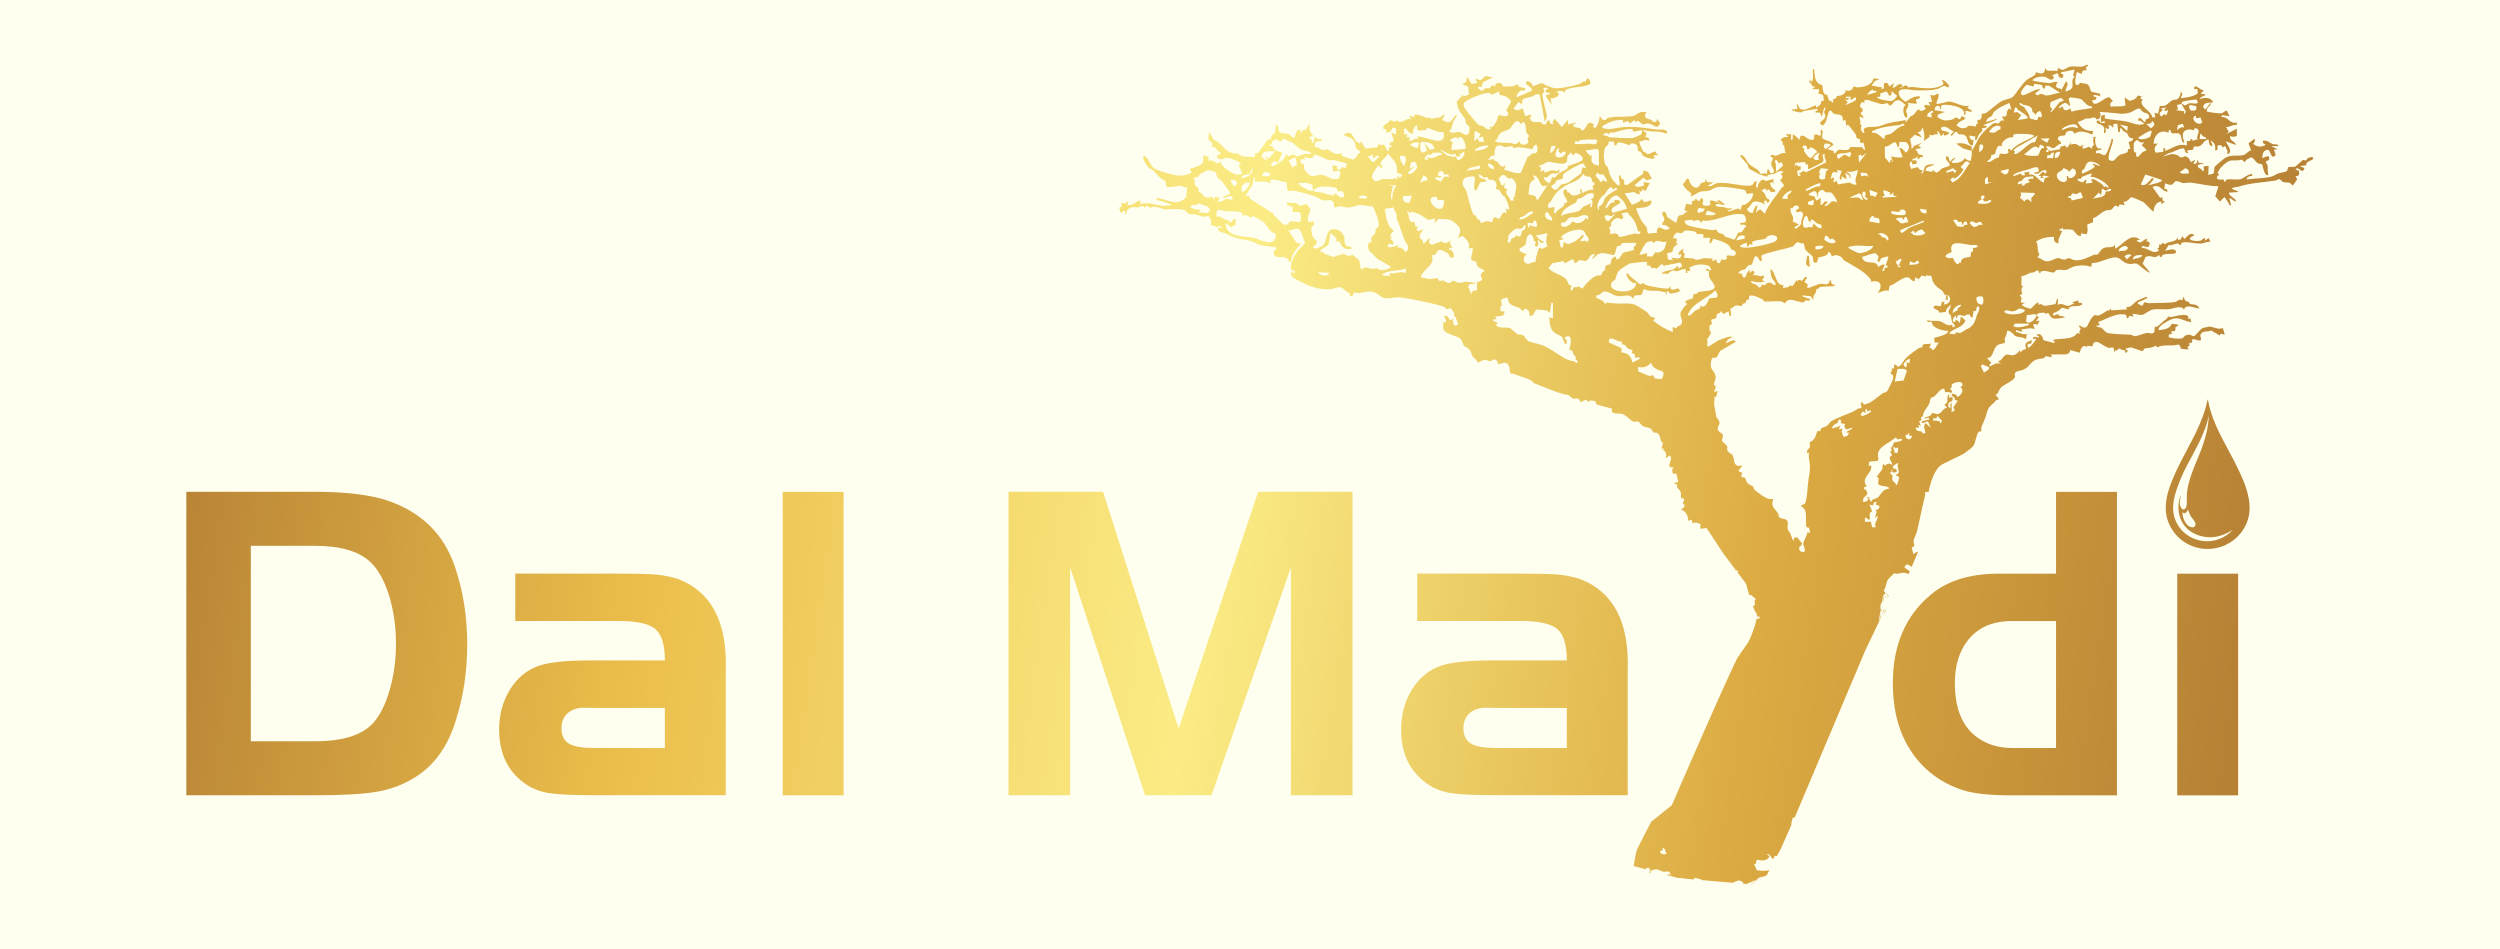 <?xml version="1.0" encoding="UTF-8"?>
<svg id="Layer_1" xmlns="http://www.w3.org/2000/svg" version="1.1" xmlns:xlink="http://www.w3.org/1999/xlink" viewBox="0 0 360 136.71">
  <!-- Generator: Adobe Illustrator 29.8.1, SVG Export Plug-In . SVG Version: 2.1.1 Build 2)  -->
  <defs>
    <style>
      .st0 {
        fill: url(#linear-gradient2);
      }

      .st1 {
        fill: url(#linear-gradient1);
      }

      .st2 {
        fill: url(#linear-gradient8);
      }

      .st3 {
        fill: #feffef;
      }

      .st4 {
        fill: url(#linear-gradient7);
      }

      .st5 {
        fill: url(#linear-gradient4);
      }

      .st6 {
        fill: url(#linear-gradient5);
      }

      .st7 {
        fill: url(#linear-gradient3);
      }

      .st8 {
        fill: url(#linear-gradient6);
      }

      .st9 {
        fill: url(#linear-gradient);
      }
    </style>
    <linearGradient id="linear-gradient" x1="19.44" y1="30.41" x2="336.22" y2="77.57" gradientUnits="userSpaceOnUse">
      <stop offset="0" stop-color="#b07a32"/>
      <stop offset=".25" stop-color="#ebbe4b"/>
      <stop offset=".5" stop-color="#fbec85"/>
      <stop offset=".75" stop-color="#dcab42"/>
      <stop offset="1" stop-color="#b17b33"/>
    </linearGradient>
    <linearGradient id="linear-gradient1" x1="20.39" y1="24.04" x2="337.17" y2="71.19" xlink:href="#linear-gradient"/>
    <linearGradient id="linear-gradient2" x1="10.78" y1="88.61" x2="327.56" y2="135.77" xlink:href="#linear-gradient"/>
    <linearGradient id="linear-gradient3" x1="10.99" y1="87.19" x2="327.77" y2="134.35" xlink:href="#linear-gradient"/>
    <linearGradient id="linear-gradient4" x1="12.49" y1="77.1" x2="329.27" y2="124.26" xlink:href="#linear-gradient"/>
    <linearGradient id="linear-gradient5" x1="13.64" y1="69.4" x2="330.42" y2="116.55" xlink:href="#linear-gradient"/>
    <linearGradient id="linear-gradient6" x1="13.8" y1="68.28" x2="330.59" y2="115.43" xlink:href="#linear-gradient"/>
    <linearGradient id="linear-gradient7" x1="16.36" y1="51.08" x2="333.14" y2="98.24" xlink:href="#linear-gradient"/>
    <linearGradient id="linear-gradient8" x1="15.98" y1="53.62" x2="332.77" y2="100.78" xlink:href="#linear-gradient"/>
  </defs>
  <rect class="st3" width="360" height="136.71"/>
  <g>
    <path class="st9" d="M283.92,21.73l-1.26-.36-.95-.68c.82-.2,1.47.05,2.19.41.08.09,0,.46.02.63ZM333.15,22.83c-.19.26-.78.39-.96.58-.12.14-.06.34-.1.38-.07.07-.7.03-.9.15l.65.26c-.36,1.13-.8-.44-1.3.19l.5.21c.1.45.05.81-.5.77l.26.45-.59.85c-.2.05-.32-.3-.55-.36-.25-.07-.55,0-.83-.08-.26-.08-.46-.47-.68-.44-.12.01-.26.17-.44.2-1.69.28-3.69.33-5.38.9-.14.05-1.36.09-.7.42.22.11.52.1.69.35l-1.3.07c-.28.28.79.83.91,1.11.26.6-.81-.43-.91-.33l.26,1.04c-.34.08-.23-.1-.33-.25-.22-.3-.39-.65-.64-.92l-.65.65-.66-.78.46-1.43c-1.35,0-2.65-.37-3.97-.52-.42-.05-.84.09-1.17.06-.23-.02-.59-.33-1-.26-.28.05-.27.46-.74.52-.29.03-.51-.2-.8-.2l-.13.78c.35-.07.41.09.52.39-.92.03-1.1-1.22-2.21-.65l1.11,1.55.32-.12c-.03.35-.01.64.39.66l-.59.39.07-.39c-.82.03-1.06.74-1.17,1.43-.1.08-1.16-1.19-1.44-1.36-.15-.09-1.63-.74-1.72-.71-.25.06-.63.78-1.13.64l.13.52-.7-.12-.21.39c-.56-.55-.64.16-1,.37-.22.13-.52.02-.77.12-.83.32-1.1.89-1.84,1.1l-.03.61-.82.31c.03.51.16.83-.09,1.4l-.78-.13-.05.38c-.58.09-.93-.77-1.15-.88-.06-.03-1.21-.15-1.35-.03l-.12-.26-.58.33.52.13c-.21.6-.66,1.08-.52,1.76-.57-.03-.73-.38-.65-.91-1.02-.03-1.76.15-2.6.65.32.5.2.85.27,1.36.02.2.22.42.21.53,0,.13-.29.23-.21.45.5.06.72.52,1.37.52.49,0,1.14-.47,1.56-.47.26,0,.55.24.91.22.25-.01.42-.23.59-.21.28.02.63.3.96.31,1.01.04,1.75-.39,2.61-.77.22-.1.51,0,.59-.06.22-.14.41-.73.88-.93.59-.26,1.5.08,1.6-.55l.06.65c1.14-.61,2.24-2.4,3.58-1.3l-.52.07c.74.8.86-.18,1.56-.19l-.13.39c.71-.17.5.75.17.79-.26.03-.91-.42-.82.13.96-.07,1.62,1.07,2.47.33l-.26-.26c.34-.1.28-.25.26-.59.27.16.41-.06.58-.26l.24.25c.51-.49,1.83-.27,1.78-1.03l.13.39.4-.06.19-.46.39.39c.26-.39.97-1.08,1.37-.52-1.53.64.06.92.84.78.34-.06.38-.42.72-.39l-.07.39.58-.39.26.52c-.48-.03-.91.23-1.37.27-.74.06-1.95-.33-2.7-.14-.15.04-.18.39-.29.39-.02,0-.19-.25-.39-.26-.17,0-.94.31-1.29.25l-.47.79c.07.06,1.53-.61,1.56.26-.33.45-2.03-.1-2.09.65l-.25-.02c-.02-.55-.33-.02-.6.02-.4.05-.98-.31-1.47.02l-.41.94,1.04,1.25c-.19.19-1.6-1.13-1.83-1.23-.31-.14-.76.06-1.06.02-.9-.1-1.03-.53-1.63-.85-.86-.46-2.83.87-3.81.69l-.12.59c-.69-.28-1.54-.27-2.27-.12-.53.11-1.01.52-1.49.57-.38.04-.72-.14-1.21,0-.25.07-.22.3-.33.32-.59.15-1.1-.39-1.91-.12-.12.04-.11.16-.09.26h-.13c-.25-.82-.66-.16-.75-.14-.15.05-.37,0-.56.07-.41.14-.79.47-1.29.47l-.02,1.34.27.15c-.42.31-.23.67-.14,1.09l-.38.21c.34.27.32.61.13.98l.65.13-.39.13c-.28.27.96.7,1.22.66.07-.01.78-.85,1.06-.92l.07.39c.4-.3.57.1.85.13.1.01,1.47-.21,1.54-.25.15-.08.07-.66.41-.79l-.07.91c.62-.39,1.13.21,1.62.13.25-.04.51-.36.86-.26l-.39-.26.91-.26v.33s.52.06.52.06c.05.3-.02.21-.17.29-.57.33-1.55-.15-1.8.61l-.94-.24c-.29.33-.78.67-1.25.78v.38s.71-.26.71-.26c.1.49.77.15.97.52-.54.03-1.19.26-1.73.1-.37-.11-.58-.71-.63-.74-.08-.04-.26.1-.42.07-.1-.02-.2-.15-.28-.15-.2,0-.76.09-.91.18-.14.08-.05.22-.07.27-.4-.51-.78.02-1.43-.13l-.11.98c.58.49,1.3-.36,1.54-.85.06.08.32.1.25.31l-.38.47.52-.07-.26.59c-.28-.04-.45-.25-.65.06l.26.59c-.62-.3-1.31,0-1.95,0l.13.39-.91-.26c-.06.34.06.23.26.32.37.15.96.4,1.3.2l-.13.78c-.44-.33-1.07-.28-1.48-.42-.18-.06-.75-.95-1.26-.76.06.44-.23.76-.32,1.15-.04.15.11.39,0,.54-.11.15-.7.11-1.06.38-.73.56-.47,1.77-1.49,1.83l.65.72c-.19.03-.4.3-.26.45.1.11.32-.16.39-.18.37-.1.45-.2.48-.21.24-.06.56.03.82,0l-.33-.13c-.27-.28.14-.26.26-.38.23-.24.44-.68.82-.76.34-.08.61.19,1.08.05.25-.08.76-.43.78-.72l.19.39c.11-.44.68-.49.71-.52.08-.09-.09-.49-.06-.66.09-.42.65-.47.97-.63l-.15.5-.49.03v.45c.05.48,1.09-.82,1.16-1.04.13-.41-.58.14-.39-.26.15-.33.71,0,.78-.07.28-.26-.33-.22-.26-.39.57-.34.87.29.99.79l1.42.38c.66-.17-.29-.22.06-.46,1.15-.25,2.64.08,3.4-.96l.38.11c-.24-.34.08-.61.09-.72,0-.14-.31-.23-.21-.45.12-.12.57.49,1.04.2.16-.1.67-1.5,1.17-1.7.19-.07.37.09.55.04.45-.13.8-.41,1.18-.65.26-.16.59.06.48-.49l.2.4,2.27-.14-.13-.39c.65.27,1.02-.53,1.65-.89.43-.24.85-.33,1.28-.54.26.2.03.21-.1.29-.31.19-.78.38-1.13.49-.08.3.06.21.16.3.67.53.57-.15.76-.29.03-.02.45.14.7.13.87-.02,3.1-.02,3.75-.17.37-.09.5-.51,1-.23l.2-.52c.29.82.21.49.76.78.08.04.06.23.18.26.52.13,1.02-.04,1.34.65-.65-.03-1.92-.72-2.22.13l-.31-.27c-.69-.15-1.37.21-1.98.25-.69.05-1.52-.08-2.19.03-.38.06-1.34.74-1.47.77-.47.11-.99-.18-1.47-.13l.13.39-.57-.12-.21.38c-.28-.02-.18-.49-.34-.53-1.29-.35-2.8.66-3.96,1.05l.26.45-.52.07c.07.29.55.19.77.33.08.05.66.68.75.7.98.22,2.34.21,3.35.27.25.02.49.21.69.22.27.01,1.34-.42,1.7-.47.35-.05.71.23,1.05-.05.09-.2.07-.74.17-.87.01-.01.19.09.31,0,.4-.28.78-.74,1.36-1.13.09-.06.11-.26.16-.29.07-.04.32.08.5.05.56-.09,2.14-.64,2.47,0l-.13.26.38-.07.14.52c-.89,0-1.45-.63-2.4-.51-.54.07-2.2.96-2.29,1.48-.04.21,0,.21.19.19.75-.1,1.36-.17,1.72-.91l.89.14c.11.2-.29.24-.38.39-.06.1.11.34-.13.54h-.46s.08.38.08.38l-.46.13v.38c.57.15,1.43.3,2,.11.17-.06.21-.49.97-.48.32,0,.4.24.68.19.18-.03.88-1,1.31-1.18.05-.02.92-.19.97-.19.19,0,.89.29,1.29.31.2.01.39-.08.59-.06l.26.91-.6-.12-.12.25-1.23-.72c-.47.25-1.38-.07-1.56.68-.05.23.19.45.05.69-.17.27-.94-.27-1.24-.07v.46s-.38.01-.38.01c-.09.11.15.59-.27.52v.26s.25.13.25.13c-.14.08-1.13-.02-1.17-.05-.18-.15-.09-.61-.46-.6-.99.27-2.09-.09-3,.4l-.25-.27c-.26.36-1.52.38-1.64.47-.09.06-.09.32-.2.33-.22.02-1.44-.51-1.69-.52-.25-.01-.47.13-.71.12-.06.32.06.21.26.32l-.13.25-.26.07v-.37c-.3.13-.8-.25-.85-.24-.08,0-.2.2-.33.27-.07.03-.17-.03-.23,0-.06.04.06.27-.15.21l-.08-.54c-.24-.18-.57.01-.75-.03-.78-.19-2.07-1.7-2.31-.21l-.75-.1-.03.22c-.51-.54-.99.24-1.04.79l-1.43-.39c.08.39-.19.48-.49.62l-2.24.03.13.39c-.29.02-.56-.16-.85-.14-.24,0-.17.25-.28.27-.69.15-1.23.06-1.86.72-.42.44-.46.65-1.15.96-.4.18-1.14.1-1.2.61-.04.37.24.38-.32.85-.4.33-1.14.68-1.52.96-.34.26-.51.75-.69,1.08-.03.05-.19.03-.2.05-.16.24.51.38.38.77-.43-.03-.46.27-.66.44-1.01.85-.8.87-1.2,2.07-.13.39-.56,1.28-.61,1.49-.04.17.05.47-.02.55-.03.04-.26-.05-.38.09-.34.37-.42,1.58-.77,2.03-.15.2-1.06.9-1.31,1.06-.51.32-1.52.73-2.08,1.04-.94.51-1.36.47-1.96,1.45-.53.87-.93,2.06-1.05,3.05h-.51c.03.68-.23,1.31-.36,1.93-.26,1.21-.53,2.49-.82,3.74-.09.4-.44,1.01-.49,1.34-.08.52.41.71-.28,1.01l.26.97c.21-.22.43-.33.67-.39l-.92,2.19c-.43-.25-.77-.66-1.05.07.27.27.58.37.77.58l-.16.38c-.51-.23-.79-.2-1.17-.13-.14.03-.29.06-.47.09-.15.02-.33-.08-.45-.06-.07.01-.9.87-.97,1.01-.19.4-.17,1.01-.51,1.4,0,.13.08.26.18.38.19.23.45.43.42.53-.22.54-.45-.22-.78-.06l.13.71c-.13.04-.23.14-.3.28-.14.23-.18.57-.14.84.03.17.09.31.18.39.27.24.24-.25.26-.26.09-.07.35-.02.26.19-.1.23-.54.62-.84.5-.02,0-.05-.02-.07-.04l.06.1.19.34c-.2.32-.3.68-.43,1.03l-1.79,3.74-10.15,24.03h0s-.33.13-.33.13l-.2.91h.06s-1.49,3.39-1.49,3.39l-.64,1.21v-.04c-.68-.13-.07.29-.6.39-.32-.23-.34-.76-.85-.65l.39.26c-.21.73-1.16.7-1.75.53l-.14.11c-.02.27.04.53-.32.53l.4.88c.66.07,1.2.13,1.8-.02l-.39.74-.69.29-.02-.08c-.3.07-.52.22-.7.38-.46.41-.74.93-1.57.66l-.43-.04.05-.14c-.65-.61-1.01-.15-1.56.01l-4.45-.39s0-.06,0-.09l-.96-.25c-.07.11-.12.19-.18.25l-1.2-.11v-.02c-.33.02-.65-.14-.97-.06l-1.71-.46c.13-.1.3-.13.6,0-.29-.82-.57-.38-1.06-.46-.54-.1-.87-.6-1.72-.17-.02,0-.03.02-.05.03-.18.13-.1.35-.3.34.06-.14.09-.27.1-.39,0-.33-.21-.53-.59-.24,0,0,0,.04.01.08l-1.74-.47s.26-1.72.4-2.17c.14-.45,2.1-4.19,2.1-4.19l2.98-2.4s8.86-20.44,9.62-21.5c.1,0,.19.03.28.08l-.21-.17c.58-.81,1.12-1.58,1.26-1.78.24-.35,1.04-2.24,1.25-3.43.24-.07.5,0,.45-.35-.14-.02-.28-.02-.4-.02.01-.25-.02-.44-.11-.54-.14-.15-.3-.52-.47-.97.06,0,.13-.03.21-.09.28-.18-.19-.73.25-.92.05-.09-.13-.04-.21-.11-.27-.29-.38-.49-.78-.49-.25-.85-.43-1.57-.43-1.57l-1.23-1.64c.04-.15.07-.27.04-.29-.03-.02-.17.02-.26,0-.01,0-.02,0-.03-.01-.1-.05-.1-.12-.11-.18,0-.03-.02-.06-.06-.08l-1.69-2.26-1.77-2.7-.6-.89-.73.09-.22.03.03-.14.09-.49c-.41-.22-.7-.42-1.16-.15h0s-.13-.52-.13-.52l-.52.13c.05-.61-.37-1.49-1.04-1.56l.51-.48c.08-.23-.2-.38-.23-.52-.03-.15.19-.25.18-.43-.03-.38-.39-.21-.44-.27-.06-.06,0-.59-.04-.81-.12-.51-.74-.59-.5-1.12l-.52-.21.65-.2-.27-1.16-.5-.02c-.13-.4-.18-.58.11-.9-1.32.1-.09-1-.45-1.57-.27-.42-.34.32-.72.13.22-.37.03-.91-.36-1.07l.1-.23h-.39c.14-.17.29-.64.25-.83-.02-.09-.2-.06-.24-.18-.14-.38-.1-.91-.59-1.22-.16-.1-.34.02-.46-.05-.17-.11-.2-.42-.56-.61-.31-.17-.72-.16-1-.31-.25-.13-.47-.56-.67-.65-.24-.11-.44.09-.74-.02-.44-.17-1-.94-1.64-1.11-.44-.12-1.72.19-1.39-.75-.57-.16-1.79-.39-2.26-.65-.15-.08-.02-.32-.17-.4-.2-.11-1.02-.22-1.02.13l-.26-.38-.84.37c-.25-.81-.72-.42-1.09-.5-.05-.01-.62-.52-.69-.53-1.31-.16-3.27-1.09-4.65-1.6-.58-.22-.18-.08-.61-.43-.35-.29-2.02-.79-2.63-1.02-.13-.05-.34.02-.38-.01-.2-.16-.02-1.32-.68-1.54-.4-.13-.74.13-1.13.17-.07-.5-.3-.76-.83-.65-.09.02-.07.21-.15.23-.26.06-.66-.26-1.01-.21-.24.03-.89.44-1,.36-.05-.4-.49-.56-.67-.83-.21-.32-.19-.65-.52-1.04-.31-.36-.63-.38-.74-.49-.12-.12-.22-.79-.56-1.07-.59-.47-2.09-.61-2.37-1.28-.19-.46.07-.72-.1-1.14.71.38.38-.49.13-.78.51-.22.6.14.85.52h.26s.19-.26.19-.26c.01.62.03,1.48.78.84-.19-.31-.27-.7-.4-1-.07-.17-.41-.03-.12-.55-.33-.11-.28-.55-.52-.67-.25-.13-.48.1-.7.08-.08,0-.07-.24-.33-.34-1.19-.42-5.21-1.26-6.48-1.35-.66-.05-1.44.26-2.17.09-.32-.07-.79-.56-1.22-.74-.92-.38-1.45-.06-2.37.04-.23.02-.48-.09-.72-.07l-.23.52h-.38s.08-.39.08-.39c-.42-.07-1.01-.78-1.34-.88-.39-.12-.97.2-1.4.24-1.9.16-3.4-.48-5-1.38-.59-.33-.98-.45-.67-1.22l.32.39.19-.32-.65-.34c-.07-1.09.48-1.97,1.13-2.82.22-.28.92-.71.9-1.01-.21-.42-.53-1.85-.98-1.97-.56-.15-.87.32-1.44.21.24.22,1.11,1.73,1.21,1.79.16.1.48-.02.61.23-.52.48-1.03,1.17-1.31,1.82-.09.2-.06.86-.32.72-.51-1.43-2.39,0-2.25-1.47.04-.43.44-.22.36-.61-.08-.08-1.9-.23-2.22-.32-.56-.15-.98-.55-1.78-.69-1.68-.31-1.73-.27-3.28-1.01-.38-.18-1.09-.08-1.17-.84l.65.07c-.28-.5-.57-.15-.84-.2-.24-.04-.41-.29-.72-.19l-.11-.13c.26-.29-.09-1.14-.36-1.23-.82.25-1.27-.11-1.94-.27-.19-.04-.47.11-.77,0-.35-.13-.32-.38-.55-.5-.85-.44-2.16-.12-2.95-.2-.37-.03-.92-.33-1.45-.36-.32-.02-.6.15-.77.14-.05,0-.33-.71-.66,0-.44-.51-.75-.06-1.06-.04-.3.02-.49-.14-.94-.01-.34.1-.81.59-.67.96-.54.07.07-.32-.32-.52l-.52.39-.2-.84.4-.07-.13-.52c.13-.1.88.23.78-.26h.26s-.13.52-.13.52c.88.18,1.11-.6,1.89-.65l-.06.52c1.18-.35,2.24.15,3.34.25.35.03.7-.21,1.09,0,.06-.33-.05-.23-.26-.32-.47-.19-1.01-.31-1.49-.47-.21-.07-.38-.09-.33-.38,1.6.2,2.94,1.38,4.3-.1l.13-1.46c-.35.2-.54-.12-.97-.14-.65-.04-1.36.33-2.03.09l-.14-.84c-.76-.24-1.25-1-1.79-1.53-.16-.16-.42-.17-.59-.33-.2-.18-1.2-1.57-.66-1.68.32-.07,1.04,1.39,1.24,1.62.31.34,1.55.7,2.05.83.31.08.73.19,1.03.26.72.16,1.93.11,2.51-.37l-.26-.52c.45-.1,1.61-.48,1.83-.84.23-.37-.07-.76.19-1.12l.7.28-.12.5c.57-.1.91.13,1.37.4l.45-.27c-.14.63,1.92,1.88,2.3,1.91.24.02.55-.15.83-.09l-.52-1.36.39-.13c-.49-.37-1.42-.82-2.04-.84-.46-.02-.89.42-1.42,0l-.06-.4.44-.12.08-.27c-.61-.1-.54-.95-1.3-.78.44-.63-.4-.84-.45-1.15-.05-.34.19-.81,0-1.21l.77,1.33c.97.31,1.32,1.33,2.37,1.79.54.24.84.13,1.22.23.08.02.2.23.36.28.61.2,1.34.1,1.98.17-.15-.72.26-.46.49-.68.34-.33.94-1.4,1.39-1.8.13-.11.39-.09.44-.15.07-.08-.02-.32.06-.46.05-.1.41-.24.47-.41.13-.35.14-.82.15-1.2.56.16.26.84.52,1.12.15.15,1.07.17,1.31.27.32.14.51.47.84.57.09,0,.23-1.46.85-1.17l.13.78c.09-1.01.21-.6.65-.85.26-.15.31-.73.66-.85-.3.8-.05,1.13.39,1.76-.07.32-.7-.1-.52.26.09.18.48.35.39.72.29.34.32-.71.39-.78.32-.13.22.23.34.26.21.05.47-.02.7,0,.08.48-.77.19-.98.52l-.05.64c.45-.05.96.41,1.28.47.14.03.21-.16.49-.12.5.07.68.6,1.44.67.23.02.66-.13.68-.11.04.04-.09.29.09.4.09.05,1.43.5,1.51.5.33-.02.57-.53.75-.79.06-.08.21-.1.22-.12.2-.42-.32-.45-.48-.7-.22-.34-.07-.77-.4-1.16-.39-.46-1.05-.45-1.44-.84,1.6-.92,1.14,1,2.41,1.3l.07-.39.65,1.11,1.75-.18.14-.54c.2.44.69.07.85.18.09.06.42,1.16.65.86v-.52s.39,0,.39,0c.12-.39-.41-.14-.26-.58.07-.19.34-.08.46-.18.27-.49-.34-1.12-.2-1.32l.65.26v-.9s-.53-.09-.53-.09c-.14.5-.37.69-.9.73v-.52s-.39-.01-.39-.01c-.19-.77.75-.67.92-1.28l.82.25.14-.27c.69.78,1.3-.35,2.02-.13l-.13-.52.65.26c-.18-.83,1.28-.07,1.82.07.3.08.37-.21.72.2.38-.27.94-.16,1.27-.31.25-.11.33-.39.62-.36l-.39.78c1.34.81,1.22-.04,2.08-.78.06.42-.33.57-.44.94-.13.42-.32.93-.35,1.19-.01.12-.34.02-.25.28.35.44.97.07,1.35.11.52.05,1.29.91,1.48,0,.25-1.15-.24-.84-.43-1.21-.09-.18-.04-.44-.14-.65-.16-.35-.75-.95-.94-1.41-.08-.18-.3-1.01-.27-1.13.02-.06.77-.68.83-.99l.14.27.78-.26-.09-1.16-.89-.34.59-.32.12-.78.66,1.04.7-.06.11-.32-.24-.08c.14-.6.31-.08.59-.07.45.02.49-.5.88-.57.25-.04.8.27,1.23.07l-1.65.82-.19.71-.46-.13c-.2.22.29.6.48.63.21.03.32-.29.52-.35.21-.06.51.04.66-.05.17-.1.08-.59.81-.23-.14-.4.27-.5.62-.49.38.01.34.45.52.49.24.06.98.02,1.26-.01.26-.03.65-.27.78-.26.1.01.1.25.21.32.21.14,1.04.11.91.4-.14.3-.46.02-.72.18-.17.1-.7.7-.52.93l2.15-.91c.22-.45-.77-.91-.79-.98-.14-.79.99-.27.92.33l1.35-.49c.47.33,1.17.61,1.75.73.77.15,2.97-.33,3.75-.62.34-.13.44-.52.83-.27.06-.88.67-.4.65.26-.99.64-2.63.34-3.55.91-.15.09-.08.26-.09.4-.42-.38-.8-.3-1.3-.13l.3.13c.35.49-.65.88-1.08.78l.13.91-.77-1.11v-.32s.52,0,.52,0c.06-.5-.55-.01-.65-.59l.39-.26c-.08-.28-.61-.12-.65-.06-.08.12.14.44.13.57,0,.08-.24.06-.27.16-.14.52.54,2.57.61,3.25.02.22-.11.66-.29.83l-.73-3.89c-.57-.25-.89.21-1.16.29-.38.12-.9.16-1.31.41l-.13.72-.45-.39-.72.98c.37.38.95.23,1.3-.07l.4,1.17.71-.25.19.25-.52.39c.63-.29.27.06.42.22.38.41,1.04.14,1.34.23.23.07.35.43.77.34.1-.02.38-1.24.73-.1l.39.09c-.17-.31-.06-.56.2-.78l1.04,1.17.84-1.04.07.65,1.1-.26c.03.22-.37.17-.39.32-.06.48.85.39,1.01.49.14.09.12.66.69.04.21-.23.29-.77.73-.83.08,0,.52.23.54.26.04.06-.23.35.09.5.41.02.8-1.31.72-1.69.44.23.24.62.85.53.24-.03.17-.23.29-.27,1.12-.34,2.68-.08,3.72-.3.36-.08.67-.43,1.04-.54.27-.08.6.04.88-.08l-.24.57c.07.47.56.47.92.62.14.06.25.45.75.24l.07-.38.46.59c-.41,1.09-.95.15-1.64.07-.35-.04-.7.13-.89.1-.19-.04-.41-.46-.8-.5l-.25.27-.07-.39-.72.52-.25-.36-.73.23v-.38c-1.1-.1-2.09.36-3,.9l.08.26c.47.13.89.19,1.38.1,2.65-.49,3.72-.24,6.35.11.43.06,1.28-.19,1.57.39.19.37-.85-.03-.99-.05-.83-.1-1.61.03-2.39-.28-.12.38.33.24.38.47.04.17-.18.52-.13.57.04.03.62-.07.52.52-.58-.27-.88.06-1.43.13-.05.06.5,1.35.55,1.4.12.13.47.09.58.42.45-.02.77-.41,1.35-.39-.24.4.2.25.26.52h-.65s.13.39.13.39c-.22.33-1.39-.1-1.66-.3-.14-.11-.18-.43-.34-.57-.09-.08-.33-.05-.42-.16-.03-.04.05-.66-.23-.89-.19-.15-.91-.32-.94.1-.41-.13-1.31-.49-1.67-.4-.17.04-.11.49-.54.39l-.07-.52h-.78c.14.53-.3.57-.4.74-.39.68-.31,1.89-.03,2.61.06.15.24.14.29.26.27.72.21,1.09.73,1.84.15.22.96,1.32,1.02.67.04-.4-.23-.87-.05-1.31.21.02.19.33.33.51.09.12.33.17.38.26.08.13-.28.74.39.66.2-.02,1.85-1.39,2.28-1.51l.13-.58c.86.15.75.54,1.17,1.17l-.72.27-.5-.39-1.26,1.09c.21.36,1.22.21,1.37-.06l-.07-.4.91.13-.65,1.17-.39-.26-.26.39-.26-.26c.32.85-.19.64-.72.26l-1.36.2,1.05,1.62c.07.04,1.4-.49,1.29-.77h.19c.3.67.51.32,1.01.23.17-.03.17-.17.36.1-.24.99-1.43.84-2.22.97-.11.12.61,1.55.75,1.79.14.25.58.72.7.9.16.25.04.87.33.94l1.23-.12c-.12-.3-.02-.57.22-.78.64.08.83.68,1.6.13l-.49-.38-.68-.15c.12-.23.34-.47.37-.75.04-.41-.58-.76-.17-1.07.52-.12.43.55.65.78l1.17.78c.32-.3.09-.66.45-.99.2-.19.37-.04.52-.12.24-.13.42-.47.79-.45l-.52-.26.26-.91.7.13c.33-.12.05-.5.08-.51.03-.03.51.05.59-.39l.39.39c.31.07.24-.51.52-.39.39.17.02.62.08.83.08.3.79.25,1.04.15.25-.16-.06-.51,0-.59.23-.31,1.22.29,1.56.26l-.52-.26c.28-.45.87.36,1.17.52-.47.14-1.07-.37-1.43.07.35.34.82.22,1.18.27.34.04.69.4,1.16.06.08.35-.15.26-.36.36-.3.14-.24.21.03.17.45-.06.95-.34,1.42-.4l.14.27c.25-.15.13-.57.32-.72.12-.09.38-.05.51-.14.56-.36,1.1-.91,1.05-1.62l-.83.12c-.24-.07-.14-.42-.3-.51-.38-.21-2.81-.5-3.36-.52-1.04-.04-1.19.39-2.01.6-.33.08-.66.01-.95.09-.56.14-1.01.52-1.53.75.3-.65-.3-.68-.66-1.1-.18-.2-.34-.42-.47-.66l.61-.85.26.08c.08.59.71,1.56,1.38,1.1.19-.13.26-.45.41-.54.29-.18.68.05.56-.51.22-.02.11.29.34.37.23.08.58-.02.83.02l-.78.52c.55.21.82-.24,1.11-.33,1.16-.35,3.4.34,4.67.32.4,0,.86-.1.85-.56l.4-.08c.1.09-.41.88.2.91-.13-.4.24-.95.59-1.12.22-.11.32.15.53.15.31,0,.77-.31,1.16-.2l-.14.32.27.33c-.8-.59-.82-.04-.39.55.1.14.28.17.39.29.4.41-.87.47-.78-.06h-.26s-.07.26-.07.26l-.27-.39-.58.27c.56.34.53.67.77,1.08.11.17.5.14.4.54l-.26.2-.2-.39-.33.13.13.52c-.33-.37-1.16-.59-1.63-.42-.32.12-.51.85-.97,1,.18.37.46.63.9.58-.05-.16.44-1.28.66-1.04l-.26,1.04c.27-.2.29-.49.72-.47l.58.6c.55-1.42,1.65-2.55,2.48-3.81.06-.09.26-.09.26-.17.07-.35-.48-.64-.53-.91,0-.05.21-.04.29-.25.15-.39-.15-.42-.16-.66,0-.09.41,0,.26-.33-.61-.14-.67.15-1.17.32-.32.11-.65.12-.94.21-.11.03-.1.25-.16.25-.05,0-.95-.26-1.01-.29-.15-.06-1.53-.81-1.59-.88-.16-.17-.14-.46-.27-.64-.08-.11-1.14-1.15-.97-1.31.62-.03.82.84,1.25,1.29.48.5,1.47.78,1.55,1.31l.13.13.64-.13.2.27.13-.78c.45-.12.15.69.72.52.56-.17-.2-.98-.19-1.35.01-.3.26-.55.26-.86l-.39-.19c.35-.52.4-.1.69-.1.45,0,.98-.55,1.53-.36-.17-.3-.14-.84-.21-1.05-.03-.09-.21-.16-.24-.25-.07-.2.21-.35-.21-.46v-.25c.25-.33.66-.35,1.05-.33l-.39-.39h.78v.78c.49.12.03-.59.33-.78l.91.78.08-.5c.65-.38.96.62,1.74.51.65-.09-.17-.84.64-.76.15.01.25.15.34.17.5.13,0-.86.33-.85.47.36-.15.83.18,1.25.2.26,1.29.36,1.57.9l-.91.65.93.26v.33c.33.08.43-.42.73-.5.28-.08.93.13,1.38-.04.19-.07.17-.34.31-.37.07-.02,1.32.02,1.51.03.42.03.22.44.61.36l-.26-1.04c-.69.3-.4-.34-.54-.49-.06-.07-.32-.01-.43-.15-.09-.12-.05-.38-.14-.52-.12-.18-1.08-1.41-1.16-1.44l-.19.26-.13-.91-.39.13c.12-1.14-.72-.78-1.33-1.05-.21-.09-.18-.52-.62-.39-.07.05-.41,1.32-.49,1.53-.05.12-.3.62-.48.55-.86-.32.2-.76.31-1.01.23-.54-.04-.62-.06-.87-.03-.28.37-.49,0-.72l-.33,1.3c-.24.03-.08-.34-.25-.47-.15-.11-.47-.04-.66-.05-.2-.3.54-.27.26-.52-.07-.06-1.57.23-1.88.27-.19.02-.31.21-.5.22-.33.02-1.13-.18-1.4-.42l.91-.07-.13-.78c.26.13.24.51.51.73.55.44,1.56-.24,2.16-.46.35-.13-.1.47.26.26.34-.21.69-.48.6-.9h.37c.02-.66,0-1.05-.77-1.05l.13-.65h-1.04s.52-.39.52-.39c-.69.17-.4-.37-.92-.6l.14-.44.13.39c.51-.33.16-1.26.26-1.82.39-.09.16.08.18.21.12.73.02,1.28.63,1.83.14.13.46.14.56.3.04.06-.02.84.31,1.22.11.12.3.05.36.11.1.1.14.62.29.8.11.13.46.02.4.34.39-.07.11-.49.13-.51.03-.03.27,0,.37-.08.14-.11.18-.33.27-.38.08-.05.77.03,1.14-.5.08-.11.01-.32.03-.35.03-.04.45.34.98-.13.13-.11.16-.39.26-.4.11,0,.32.15.51.14.74-.04,1.62-.19,2.08-.79.32-.41-.03-.58.71-.46.22.04.4-.02.14.21-.49-.05-.65.47-.91.78l1.5.26-.06.26c.79-.03-.2-1.23.93-.83l.18.45.71-.52-.26.65c.64.13.65-.68,1.27-.43.19.08.2.03.17.3l-.39.13c.55.15.44-.35.98-.27.25.04.17.27.27.28.14.02.31-.1.48-.09,1.33.13,2.95.44,4.22-.15.79-.37,0-.65.17-.81.27-.14.96.64.98.78.08.53-.48.03-.63.03-.29,0-.72.35-1,.43-1.03.28-2.25.22-3.33.2-.52-.01-2.16-.49-2.28.32-.02.58.55,1.07,1.01,1.35.62-.43,1.34-.94,2.12-.76-.1.28-.38.4-.65.39l.13.65-1.3-.13c.26.49-.2.81-.23,1.13-.03.28.31.6.1.96-.39.3-.85-1.59-.13-1.76-.54-.33-.81-.97-1.53-.62-.29.14-.41.65-.88.67-.29-.73-.67.01-1.39-.26-.35-.13-.31-.14-.81-.26-.45-.11-.83-.4-1.37-.24v.38s-.38-.13-.38-.13c-.62.9.05.69.12,1.1v.25c-.72.34.18.47.12.99l-.52-.26c-.19.44.29.64,0,1.1l.27.15c-.21.42-.16.78.19,1.1.42.06-.02-.32.12-.52.3-.46,1.35-.27,1.87-.35.62-.1,1.15-.4,1.69-.52.81-.19,1.69-.3,2.5-.43l-.07.39c.17-.22.35-.43.5-.66.34-.49.27-.19.68-.51.24-.19.36-.67.78-.79.04.57,1.52-.1.71-.32l.13-.33.78.13-.26-.52h.52s-.26-1.04-.26-1.04c.44.16.6.12.97-.13.29-.07.23.27.2.46-.05.36-.34.58-.27.97.13.13,1.54-.35,1.84-.32.9.07,1.85.83,2.85.59l-.26.32.65.39c.05.43-.74-.11-.91.06-.04.24.16.61-.26.52.55-1.23-3-1.67-3.24-1.28-.1.16.12.53-.15.5.07-.76-.87-.59-.78.13l1.43.26-1.02.41v.35c.67.49,1.13.55,1.96.38.3-.06.58-.32.71-.34.17-.02.42.34.56.24.13-.09.12-.84.78-.07-.4.3-.87.33-1.17.78-.09.14-.21.09,0,.26.49.39.73.41,1.3.24.11-.03.19-.24.34-.27.13-.03,1.04.14,1.09.1l-.06-.26.32-.2c-.37-.68.14-.31.4-.63.19-.24.07-.67.13-.72.03-.03.35,0,.51-.08.64-.33,1.65-1.41,2.49-1.81.42-.2,1.05-.26,1.36-.46.45-.3,1.39-1.95,2.14-2.55.5-.39,1.31-.54,1.31-1.11.66.32,1.27.36,1.3-.52.21-.05.05.18.22.25.47.2,1.03-.04,1.52.13l.21-.51c.6.75,1.08-.02,1.63-.13.53-.1,1.24.06,1.81-.01.2-.03.63-.33.72-.25.25.21-.25.29-.25.32l.12.46c-.45-.04-.67.03-.66.52l-.77-.26c-.05.69-.34,1.08-.13,1.82.45.18.53-.24.61-.26.05-.01.93.13.99.16.43.18.42.76.65,1.11l1.27.29v.39s-.86-.42-1.04-.06l.52.19c-.13.41-.21.45-.65.39.27,1.49,1.83-.6,2.53-.39l.47.52c-.35.3-.51.36-.26.85.72-.19,1.33.08,2.07-.21l-.12-1.16.71.51c.53-.11.95-.27,1.19-.78l.57.14-.26.33.39.06c-.73,1.04,1.19,1.56,1.39,2.61h.44s-.13-.66-.13-.66l.52.13.25-1.12c1,.21,1.16-.51,1.89-.84.24-.11.46.01.68-.16.27-.21.52-.78.43-1.14l.24.43-.24.61c.86-.1,1.73-.18,2.46-.68l-.04-.63h-.46c-.08-1.01.85.22,1.3.13.09.41-.39.12-.26.65.12-.13.54-.13.52.06-.02.16-.75.26-.78.58.72-.21,1.54-.29,1.95.46l-.38.07c.16.53-.73.64-.53,1.29.07.07,1.8.28,2.01.26.37-.03.51-.39.86-.39l.39.78-1.11-.13-.06.26c1.04-.07,1.15,1.07,2.22.78v.39c-.48-.17-.97.31-1.56.26l.39.71-.39.33,1.56-.78v1.03c-.32.14-.6.2-.91.01-.31.67.65.68.78,1.3l-1.43-.52c-.11.1,1.28,1.68.13,1.82.26-.53-.13-.71-.26-1.17l-.39.26c-.03-.44-.32-.38-.66-.33-.19.16.22.76-.39.72.1-.67-.05-1.1-.65-1.43-.03.09.54.96.07.78-.5-.19-.17-1.04-.52-.91-.73.29-.56.79-1.34,1-.16.05-.46-.08-.6.02-.13.1-.01.33-.16.41-.18.1-.61.1-.83.13l.13.39c-.45.07-.42-.45-.55-.61-.28-.35-1.79.63-2.25.61l-.85.52c.75-.21,1.2-.55,2.02-.27.23.08.35.3.58.36.32.08.49-.18.66-.15.61.09.7.82.84.85l.58-.39-.26.65c.05.05.45-.09.49-.16.08-.13-.08-.4.15-.36.04.59.52.26.91.39l-.91.26c-.15.61.64.39.65.91.42-.06.07-.61.25-.72l.66-.06-.06,1.31.72-.18c.21-.31.06-.72.24-1.03.05-.08,1.29-1.14,1.42-1.22.95-.58,1.92-.19,2.8-.46.28-.09.61-.6,1-.64l-.38-1.02.85-.65c.18.22,0,.57-.19.72.51.47,1.26.53,1.82.13-.26-.2-.48-.17-.39-.58.59-.1,1.02.35,1.4.49.26.1.72-.09.82.29h-1.04s.91.46.91.46l-.52.06.26.78-.39.26c-.49-.26-.35-1.36-1.11-.92-.42.24-.39.63-.45,1.05.16.16.98-.67,1.02.09.02.3-.46.34-.5.5-.03.13.23.32.26.52.06.32-.07.95.13,1.36-.67.26-.84-1.47-.93-1.54-.09-.06-.37-.04-.57-.14-.45-.24-.54-.75-1.03-.88-.3.24-.81.3-.85.74l-.48-.4c-.53.2-1.17.06-1.66.15-.53.1-1.87,1.34-1.78,1.87l.27.2c-.25.01-.46.17-.39.46.09.29.79.18,1.04.2l-.07.26c.35.12.3-.24.41-.26.56-.11,1.44.03,1.9-.03.41-.05,1.11-.69,1.59-.76.26-.04.2.05.19.26-.32.01-.81.11-.78.52,1.02-.16,2.19-.16,3.18-.33.72-.13.78-.3,1.25-.51.27-.12,1.05-.21,1.24-.32.3-.19.22-.55.31-.6.3-.16.74.03,1.06-.13.07-.03.92-.85,1.03-.91.1-.06.31.09.44.05.18-.05.1-.38.72-.45.18-.02.32-.18.27.14ZM272.36,14.54c.34-.06.67-.46.83-.75l-.79-.66-.07.59-.26.07-.42-.63-.89.3v.46s-.38,0-.38,0c-.38.36,1.74.67,1.99.63ZM268.94,13.65l1.3-.39c-.05-.36-.43-.13-.5-.17-.04-.02-.01-.22-.09-.22-.07,0-.88.66-.72.78ZM267.06,14.05l-.59.39v-.52s-.65,0-.65,0c-.19.51.58-.07.39.32-.14.3-.47.02-.52.07l.39.45-.39.33c.22.05,1.5-.6,1.54-.67.07-.1.08-.47-.18-.37ZM256.78,23.82l-.28-.51-.32.25-.33-.52c-.54.11-.16.3-.14.51.04.39,0,.8.08,1.19l.99-.91ZM240.03,122.99c-.3-.27-.17-.93-.65-.91l.13.39s-.6-.13-.39.33c.13.29.64.19.91.19ZM307.11,37.36c.18-.12,1.56-.23,1.3-.65-.51.05-1.2-.06-1.3.65ZM305.93,36.9l.32.45.72-.64c-.44-.12-.68-.12-1.04.19ZM305.15,36.19c.52-.17,1.01.13,1.3-.52l-.29-.23c-.28-.14-1.28.4-1.01.75ZM317.59,15.74l.72-.91c-.7-.25-1.51.56-.72.91ZM316.81,19.38l-.06.65h.91c.09-.36-.24-.26-.48-.43-.11-.08-.13-.51-.36-.22ZM316.22,17.04v-.39c-1.03.28.3,1.68.91.98l-.26-.72-.65.13ZM315.4,15.63c-.32.35.65.36.79.21.05-.06.18-.46.04-.56l-.91-.18-.13.45.21.08ZM313.62,15.74l-.41.21c.44-.18.85.1,1.32.06l-.07.52.31-.43-.63-1.13c.22-.09.31.2.45.22.15.01.46-.27.68-.32.34-.07,1.15.2,1.21-.1,0-.05-.13-.42-.15-.43-.08-.05-1.79.2-1.98.27-.23.08-.19.35-.21.37-.04.03-.53.07-.65.13l.13.65ZM314.33,17.82l-.72.2-.12.72c.34-.29.55-.48,1.04-.39l-.2-.52ZM311.21,16.78l.52-.39c.14.7.52-.45.45-.52l-.45.13-.07-.26.39-.26-.91.13.26.13c-.05.43-.79.44-.19,1.04ZM310.1,20.69h.65c-.43.3-.66.84-.32,1.3l1.1-.13v-.52c.36-.07.25.13.26.39,1.13-.39,1.79-1.14,3.12-.78v-.65c.27,0,.57.1.53-.26h.25c-.01.57.41-.13.79.12-.4-.49.63-1.35-.21-1.67-.37-.14-.28.24-.38.25-.19.02-.38-.14-.7-.09-1.19.18-.89,1.02-.65,1.9-.55.01-.27-.95-.69-1.26-.33-.24-.76.02-1.1-.13-.32-.13.02-.53-.42-.44l-.07.39c-1.23-.56-2.1.37-2.15,1.56ZM309.06,17.82l.65.65c.51-.29.74-.65.19-1.04-.17.44-.4.43-.85.39ZM309.84,18.86c-.23-.22-1.67.8-1.95.98.22.47,1.61.05,1.75-.2.06-.11.23-.75.2-.77ZM298.31,14.03c-.18.01-.34.01-.43.2l.24.98c-.33.06-.41-.4-.71-.39-.31,0-.9.45-.98.78l.65-.26c-.03.72.6.63,1.04.26l.19.49c.89-.31,1.83-.33,2.74-.5.21-.04.23.09.2-.25-.74.03-1.22-.89-1.6-1.08-.09-.04-1.22-.24-1.33-.23ZM298.99,17.99c-.5-.37-2.35.46-2.04.74.9-.4,1.37-.58,2.34-.26.02-.02-.26-.45-.3-.48ZM295.52,15.67l-.26.45c.2.19,1.1-1.21,1.3-1.38.19-.16.5-.09.66-.38-.33.01-.4-.28-.42-.29l-1.52.64-.08.64.33.32ZM292.65,11.57c.09.11,2.12.39,2.41.4.47,0,.79-.31,1.23-.13.05.06-.55.56.01.84.21.1.57-.03.51.33l.71-1.3c.49.41,0,.85-.07,1.23-.03.17.01.26.2.2,1.53-.58.23-1.28,1.11-2.15l-.25-.12.25-.86-1.95.39c-.13.33.2.23.23.29.23.44-.11.69-.49.43-.14-.1-.12-.53-.33-.58l-.7.31.24.28c-.25.76-.92.04-1.25-.05-.48-.13-1.56.02-1.86.49ZM291.21,13.71c.27.11,1.56-.67,1.96-.78.22-.06.43-.08.66-.06l-.78.58c.38.53.57.09.84.07.24-.01.49.22.78.23.67.02,1.37-.4,2.02-.37l-1.63-1.04h-.57c-.03.26.1.46-.27.39l-.21-.51-1.09-.15-.07.39-1.01-.25c-.3.27-1.24,1.22-.62,1.48ZM290.16,21.79l-.12.33c.51.46,2.21-1.86,3-1.62l.39-.98-3.12,1.77-.4.38.25.12ZM291.48,22.18c-.01.26,1.69.35,1.99.2.24-.13.31-1.25.88-1.04.04-.32-.32-.46-.58-.52l-.2.52c-.71-.72-1.39.5-2.08.85ZM294.79,20.56l.33-.65-1.3.06.97.59ZM291.48,15.44c.11.13.53.8.66,1.01.12.2.08.52.2.61.08.05.93.26,1.01.24l.21-.51c.63.36.54-.35.24-.77-.38-.04-.51.25-.7.51-.06-.19-.35-.34-.41-.43-.08-.12-.03-.34-.11-.47-.3-.47-.86-.45-1.27-.56-.18-.05-.25-.29-.49-.23-.05.43.46.38.66.61ZM290.47,16.14c.2.07.34.39.61.38l-.52.78c.19-.1,1.39-.13,1.43-.33.06-.31-1.17-.98-1.39-1.15-.13-.1-.13-.43-.44-.34-.34,1.22-.02.56.3.67ZM277.54,16.78l.65.13-.12-.6s.5-.1.25-.32c-.16-.13-.98.42-.78.78ZM274.95,23.59l.25.74.85-.26c.3,0,.28.61.84.4l-.26.52c.5.03.33-.87.69-1.13.22-.16.97-.28,1.26-.17l-1.17.46-.14.45c.4-.05.99.38,1.11-.13.58.84.89,0,1.28-.22.25-.14.82-.21,1.13-.44-.06-.51-.79-.73-.52-1.3.49-.08.32.67.59.78.15-.28.35-.54.72-.52-.13.22-.94.63-.27.7.47.05,1.48-.18,1.58-.71.3.26.5.39.91.39.09-.61.19-.83.13-1.44.51-.69.82-1.62,1.38-2.33.3-.38,1.46-1.54,1.88-1.65.3-.08.44.09.58.08.07,0,.35-.73.86-.39l-.39-.65c1.21.18.37-.7,1.11-1.17l.32.26-.32-1.04c-.85.4-1.58.65-2.28,1.37-.11.11-.11.35-.2.45-.19.21-.87.35-.84.92l1.56-.46c-.1.32-2.14.84-1.95.98l.52.07c-.16.39-.64.25-.78.33-.01,0,.11.19.04.35-.11.24-.34.36-.48.57-.1.15-.23.76-.4.77-.29.02-.04-.5-.07-.52l-.91-.13c.04.34.27.75.65.65l-.13.78c-.91-.08-.56-1.13-1.18-1.49-.46-.27-.92.11-1.03-.4-.51-.36-.67.74-.92.46-.16-.18.39-.52.39-.59-.63-.24-1.12-.97-1.81-.57-.19.6.66.45,1.04.7.35.23-.49.48-.65.46l-.06-.39-.2.39h-.26c-.03-.37-.16-.55-.52-.65l.26.52c-.44-.22-.64.06-.87.09-.35.05-.43-.36-.42.24l-.8.58c.12-.65.05-1.33-.2-1.95-.22.36-.14.69-.72.65l.65.78-1.09-.38c-.07.17-.6.56-.61.6-.06.36.31.96.14,1.34.35.12.23-.22.39-.32l1.17-.46-.52.39c-.07.18.53.12.26.39-.1.11-.74,0-.65.33.32.06.24.41.39.52.19.14.72,0,.65.46-.56-.18-.4.28-.78.26v-.39h-.13c.08.45-.61.1-.65.58.43,0,.7-.17.65.46l-.65.13c.1-.53-.26-.55-.37-.09ZM286.4,18.99c1,.4.96-.17,1.68-.4v-.37c-.72-.4-1.31.22-1.68.77ZM284.96,21.86c.42.08.91-.91.45-1.04-.64-.18-.27.76-.45,1.04ZM284.05,35.67c.33.17,1.1-.24.57-.37-.28-.07-.61.02-.89-.02-1.15-.15-3.17-.89-2.69,1.03-.57.17-1.44.67-.38.87.19.04.44-.1.5-.06.16.09.42,1.05.87.9l.09-.23.23.09c.05-.9.78-.71,1.42-.93.03-.38-.07-.7.39-.78l-.11-.5ZM282.36,43.87c-.65.09-1.23.61-1.17,1.3.13-.3.59-.39.66-.47.06-.07.04-.26.11-.34.15-.18.46-.16.4-.48ZM282.54,24.71c-.31.46-.67.8-1.16,1.05l-.06-.26-.49.32.3.46c1.3-.51,1.73-1.78,2.53-2.8-.81-.69-.79.3-1.3.46.05.59.63.12.18.77ZM282.49,32.41c.15-1.01-.44,0-.68-.75-1.07-.14-.16.4-.02.89.09.06.79.13.88.11.07-.02.18-.42.61-.25.04-.17-.03-.48-.2-.52-.33-.07-.34.49-.58.52ZM281.71,24.46c-.34.13-.39-.22-.41-.23-.1-.05-.62.24-.75.31-.17.09-.34-.04-.26.32.53,0,.94-.56,1.24.13l.2-.52ZM285.48,32.41c-.19-.82-.61-.33-.87-.28-.16.03-.7-.55-.95-.04-.06.12.47.56.58.59.43.1.62-.49,1.24-.27ZM273.69,37.23l-.72.46.47.84c.61-.15-.17-.23-.07-.45.06-.13.16.05.26.07-.32-.47.48-.6.06-.91ZM271.55,38.21l.39-1.24c-.12-.11-.93.15-1.08.26-.09.06-.15.7-.48.39-.08-.08.17-.51.12-.7,0-.03-.38-.43-.41-.44-.21-.09-1.35.31-1.66.43-.12.04-.36.02-.26.25.48,1.16,1.93.1,2.28,1.24.4-.01.39-.44.97-.26l-.39.85c.45.28.15-.64.78-.46v-.26s-.26-.06-.26-.06ZM271.94,34.56c0-.21-.05-.38-.17-.55-.26-.33-1.04-.67-1.39-.23.54-.12.4.2.61.33.25.15.68.05.69.51l.26-.07ZM273.24,28.37l-.65-.26.13-.39-.65.39.13-.38c-.71-.3-1.38-.7-.78.45l-.39.13c.17.27.3.12.49.11.57-.02,1.15-.08,1.72-.05ZM274.2,30.96c.41-.13.33-.94-.48-.77-.11.02-.09.29-.33.32-.29.04-.73-.15-1.06-.06-.24.59,1.7.56,1.87.51ZM274.15,31.63c-.24.02,0-.24-.32-.27-.28-.03-.67-.04-.85.21.27.04.69.58.74.59.3.08.75-.19,1.08-.14l-.26-.78c-.27-.05-.36.17-.39.39ZM274.9,32.83c.57-.31,1.28-.49,1.85-.75.2-.09.32.02.26-.32l-3.38,1.38c.05.9.78-.04,1.26-.31ZM277.28,33.52c-.19-.03-.39-.41-.42-.43-.29-.14-.9.24-1.08.49l-.26-.39-.46.39c.31-.13.41.24.48.26.51.11,1.39.14,1.73-.32ZM276.17,37.49l-.54.38-.57-.25-.13.52c.53-.04.96.02,1.43-.26l-.2-.39ZM277.41,30.71v-.52s-.91-.13-.91-.13c0,.56.42.69.91.65ZM274.46,20.46l-.96-.03c-.05.05.12.73-.26.78-.27-1.67-.96.06-1.83-.13l.02,1.6.63.74c.32-.03.11-.38.13-.39.34-.2.18.31.39.26l-.26-.78c.61.15,1.06.22,1.69.13l-.52-1.3c.47-.07.67.4.98.65.55-.54.62-1.03-.02-1.53ZM269.59,19.12c.83-.11,1.17.67,1.82.91-.1-.81.32-.53.78-.73.54-.23,1.26-1.24,2.09-1.23-.21-.53-.51-.09-.72-.07-1.04.1-2.89.32-3.8.82-.15.08-.22,0-.17.29ZM269.2,27.33l.13.91c.31-.2.43.02.71.13l.33-.59-1.17-.45ZM269.2,31.89l1.43.26c.14-.91-.24-.69-.75-.82-.03,0-.03-.17-.05-.18-.37-.18-.71.43-.63.74ZM266.49,35.5c-.13.04-.39,0-.28.23.04.08,1.36.72,1.49.73.52.02,1.95-.42,2.03-1.05-1.18.13-2.06-.23-3.23.09ZM268.56,28.35c.4-1.22-.85-.82-.2.14.13.19.57.52.58.08l-.38-.21ZM267.7,27.84l-1.36.6c.37.12.81-.06,1.18,0,.43.06.33.41.77.33-.17-.3-.19-.88-.59-.92ZM269.07,25.51l-.26-.59-.91-.06.13.52c.46-.06.66-.23,1.04.13ZM267.64,22.39l.06,1.03,1.11-1.43-.72.52-.13-.26-.33.14ZM264.71,22.9l.92-.66.71.4.25-.48-.18-.3c-.52.4-2.52-.11-1.69,1.04ZM263.6,25.77l.52-.26-.13.78.46-.26c.28.79.32.44.93.4.37-.02.79-.14.89-.14.19,0,.7.46,1.11.26-.5-.79.17-1.32.13-2.08-.54.27-.95.31-1.56.26-.02.21.29.16.4.31.14.19.14.38.12.6-.24.04-.07-.24-.16-.35-.1-.12-.47-.28-.62-.43l.26.91c-.34-.12-.57-.16-.72-.52l-.07.65c-.65-.21.17-1.11,0-1.3l-.65-.13.13.39-.59-.1-.2.16-.25.85ZM262.91,27.69c-.18-.05-.29-.32-.44-.35-.43-.09-.86.61-.7,1.02-.26-.01-.05-.42-.19-.65-.04-.07-.24-.19-.32-.21-.04,0-.77.37-.78.41-.13.31.61.27.78.39.16.12.13.46.33.58l.58-.39v1.04c.47-.02.46-.8,1.04-.46l-.52.58c.92.09.71-1.07,1.82-.52.16-.18-.63-1.28-.78-1.37-.24-.14-.56-.01-.82-.09ZM263.91,34.35c-.14,0-.37.15-.42.12-.08-.05-.24-.61-.67-.5l-.14.57c.49.3,1.16.79,1.7.27l-.47-.46ZM261.06,28.77c-.35.33-1.04.12-.59.72l.65.06c-.05-.31.26-.58-.06-.77ZM262.04,26.88l.13-.46c-.18-.18-1.59.54-1.84.7-.08.05-.47.15-.24.34.18.15,1.52-.87,1.96-.58ZM259.91,32.79c.2.06.7-.25,1.02,0l.27-.64c.06.26,1,1.05,1.11.58.11-.49-.43-.43-.69-.59-.2-.12-.96-1.05-.88-.13-.35-.12-.37-.47-.46-.78-.42-.64-1.05,1.36-.37,1.55ZM261.39,35.73c0,.36,1.29.15,1.17-.33-.32.03-1.18-.18-1.17.33ZM262.19,24.23l-.29.69c.53.15.09.15.06.39-.07.58.4.61.84.44l.14-1.07.4-.34-1.15-.11ZM262.89,21.47l.72-.52c-.11-.35-.54-.26-.83-.27-.23.3-.2.59.12.79ZM261.91,23.03c-.17-.49-.03-.61.13-1.04-.79.24-1.44,1.16-.13,1.04ZM259.56,21.27c0,.08.2.05.23.1.06.09-.07.26-.02.36.11.22.63.93.83.99.49.14.58-.71,1.04-.74.17-.25-.67-.72-.86-.76-.24-.05-.13.39-.56.24.12-.61-.69-.7-.66-.19ZM258.39,23.94l.33-.26c.1.35.25.28.59.26l-.02.5-.5.15.13.78c.15.04.34-.07.39-.2.05-.13-.41.03-.2-.2l.66-.39.25.25,2.93-1.44c.04-.45-.4-.73-.12-1.15h-.39c-.01.39.31.77,0,1.11-.07.08-1.76.93-1.89.97-.38.12-.09-.52-.21-.64h-.38c.38-.61-.99-.19-1.41-.25l-.15.5ZM257.87,29.93c-.23.89.61,1.11.27,1.94l.9.46c0,.06-1.05.47-.45.59.15.03.7-.52.76-.65.05-.11,0-.41.06-.6.11-.47.51-.83-.06-1.22l-.69.12c0-.12-.04-.25.03-.37.04-.06.35-.11.36-.22.05-.51-.79-.54-.94.03l-.23-.1ZM256.7,28.63h.78c-.32-.76.4-.58.52-1.17-.36-.12-1.57.91-1.3,1.17ZM250.58,35.53c.38.13.7.15,1.1.13.71-.02,2.67-.43,3.38-.66,1.64-.52.64-1.45-.39-1.04-.3.12-.28.32-.42.39-.38.2-1.88.18-1.96.6l.1.31-.45-.12-.21.38c-.38-.02-.04-.51-.19-.52-.2-.08-1.09.36-.97.52ZM251.23,34.36v-.39c-.49-.22-1.14.06-1.17.65l1.17-.26ZM245.63,30.98c.44-.07,1.19.21,1.43-.26l-1.08-.37c-.27.11-.39.33-.35.63ZM244.46,30.52c.09.36.54-.15.75.02l.29-.48-.83-.12c-.23.06-.26.39-.21.57ZM243.15,32.48c.78.26,2.63.58,3.48.66.17.02.36-.11.48-.09.13.02.14.3.27.4.23.19.55.16.77.28.16.09.18.28.25.33.21.12.92.26,1.2.44l.17-.04c.19-.14.49-.93.54-.95.15-.08.37-.02.49-.1.09-.05.44-.72.68-.81-.22-.53-.99.04-.91-.45l.75-.16c.22-.17.03-.95-.23-1.08-.1-.06-.21-.05-.32-.07-1.75-.24-3.86,1.2-5.6.91-.25.67-.33.07-.37.05-.37-.19-.61-.11-.94.09-.1-.46-.83-.11-1.24-.13-.07.36.21.62.52.72ZM240.08,36.44l.09.9.76.15-.26-.39c.61.04,1.43.44,1.43-.52l-.39.13c-.07-.49.37-.67.72-.91l-.08.57.26.13-.12.6,1.48.14c.23.43,1.12-.1,1.7-.07.33.02.65.1.98.06l-.13.39.65-.26c0,.32.07.59.46.52.45-.91.29-.47.65-.44.1,0,.35-.12.4-.2l-.07-.39c.33-.23,1.03.17,1.25-.13.4-.57-.42-.72-.59-.86-.14-.12-.1-.34-.23-.45-.75-.63-1.46-.77-2.38-1.04-.04.27-.16.69-.52.65l.13-.78h-1.04c.36-.85-.73-.44-.88-.54-.06-.04-.05-.26-.24-.34-.26-.11-1.25-.21-1.51-.13-.18.06-.29.31-.44.35-.18.04-.38-.11-.6-.08-.37.05-.63.52-.62.88.59-.24.63.17.39.65l.39.07c-.63.37-.77.41-.9,1.18l-.74.18ZM236.12,36.71l1.04-.26v.52c.2-.15.68.02.75-.02.05-.03.42-.59.45-.6.16-.07.33.08.49.02,1.05-.36.84-.78,1.17-1.61-.81.37-1.27-.52-1.89.26-.06-.43-.73-.27-1.02-.11-.22.13-1.1,1.7-1,1.8ZM234.34,30.6c-.25-.08-.56.14-.83.12l.25.57c-.32.57-.42.07-.8.1-.51.04-1.16.63-.94,1.17-.69.17.13.56-.2,1.16.29.02.52-.16.81-.11.41.07.48.5.57.51.35.03,1.74-.43,2.23-.49.23-.03.49.17.69.04l.13-.33-.37-.02c-.2-.9-.55-1.8-1.28-2.38-.09-.07-.11-.28-.26-.33ZM232.6,30.85c-.26-.05-.34.24-.59.26-.19.02-.37-.11-.54-.12-.78-.05-.19.9.15.87l.97-1.01ZM232.96,28.2c-.74-.36-1.73,1.22-1.79,1.86.51-.26.63-1.06,1.3-.91v-.33c.47-.05.58-.08.91.26-.22.52-1.76.73-1.17,1.57l2.09-.59c-.15-.4-.3-.79-.57-1.13-.05-.06-.72-.71-.77-.73ZM231,28.07c-.07.09-.27.12-.35.23-.4.56-.8,1.18-.52,1.89.26.02.05-.31.16-.49.03-.06.3-.11.42-.29.19-.27.35-.81.5-1,.27-.33,1.25-.91,1.65-1.15.03-.44-.51-.07-.59.07l-.2-.39-.27.09c-.35.3-.56.74-.81,1.05ZM230.91,19.51c.38-.07.62.22.97.27.42.05,2.91.16,3.23.1.07-.01,1.2-.47,1.25-.52.07-.08.02-.46.15-.63l-1.25.23c-.13-.02-.14-.29-.21-.33-.37-.23-2.08.3-2.58.43-.3.08-.58-.18-.85.32.01-.51-.97-.07-.72.13ZM230,24.85l-.23.46.82.97c.34-.71.23-.11.85-.13.05-.05-.5-.99-.55-1.02-.04-.03-.67.1-.88-.28ZM228.44,21.6c-.1.46.43.52.59.91l.19-.26c.01.76-.3,1.12.53,1.49.18.08.33.09.51.07l-.05-2.22c-.24-.35-1.35.14-1.77,0ZM229.09,28.7c.45-.21.44-.36.39-.85-.83-.17-1.25.36-1.82.7-.11.06-.33,0-.45.09-.23.18-.17.45-.23.5-.03.03-.4.17-.64.33-.73.46-1.3.66-1.55,1.65.67-.47,1.96-.45,2.57-.75.49-.24.21-.52,1.23-.85.15-.05.55-.46.47-.05-.05.25-.29.4.15.35.04-.43.31-.79-.13-1.11ZM227.65,34.75l.73-.12.12.25c.58-.38.14-.71-.14-1.1-.12-.17-.1-.36-.32-.53-.65-.51-2.8.17-3.26.91l.39.26-.65.2.26,1.04c.47.14.32-.71.39-.78.26-.04.34.23.59.26.38.06,1.93-.84,2.01-1.31.82.07-.41.64-.13.91ZM225.99,32.4c.18-.1.21-.39.48-.46.18-.05.37.18.59.19.51.02,1.08-.3,1.31-.76l.33.26-.02-.5c-.66-.42-1.11.08-1.65.17-.29.05-.55-.1-1.01.05-.39.13-.53.93-1.22.67-.15.89.65.7,1.2.38ZM229.61,26.61l-.03-.3c-.46-.07-.29-.6-.55-.82-.15-.13-.83.08-1.05-.5-.54,1.11-1.77,1.25-2.71,1.84-1.01.63-1.42,1.18-1.95,2.16-.1.18-.58.27-.35.95l.91-.13-.13.85.25.06c.11-.46.82-.7,1.12-1.03.24-.26.06-.62.44-.47l.13-.13c-.13-.75-.73-.93-.52-1.76.73-.13.42.21.55.36.05.06.24.01.31.07.11.08.11.27.26.33.44.16.96-.04,1.34-.26l-.12-.63c.35.14.38.33.26.65.49-.28,1.14-.63,1.69-.52-.03-.37-.34-.6.13-.72ZM221.67,35.67s.28.15.44.13c.23-.02.44-.31.73-.26-.24-.63-.23-1.3,0-1.95l-1.69.32c.35.33.64.79,1.17.85.03.19-.29.21-.41.2-.32-.04-.13-.43-.5-.33.14.41.2.63-.2.91-.36-.22-.03-.46-.06-.7,0-.08-.21-.07-.26-.18-.13-.31-.06-.86-.58-.93-.68.28-.39,1.19-.73,1.59-.08.1-.8.45-.8.55.02.57,1.05.61,1.04.78-.51.29-.54,1.06,0,1.3.46.21.77-.34,1.3-.2-.09-.27.44-2.02.52-2.08ZM217.1,27.26c-.67.57.31,1,.41,1.61l.5.02c-.24-.61.06-.49.09-.55.03-.07.23-1.36.24-1.52.02-.33-.28-.98-.59-1.12-.2-.09-.39.05-.52,0-.51-.2-.54-1.05-1.42.02.14.19.33,1.17.64.96l.26-.39-.13.78.51.2ZM217.27,33.81c-.06.14-.2,1.03-.16,1.07.56.14.35-.29.55-.49.14-.14.58-.14.69-.55l.29.24c.57-.03.4-.66.55-.83.08-.1.28-.13.36-.23.1-.11.21-.63-.02-.61-.11.01-.2.43-.41.5-.26.09-.59-.03-.86.02-.08.02-.9.7-.97.88ZM221.01,25.83c-.9.29-.81,1.32-.9,2.13.07.1.75.15.94.26.22.14.12.65.41.53l1.37-2.08c-1.4.65-.86-1.3-2.08-1.43l.26.59ZM221.14,31.76c-.34-.1-.3.36-.48.39-.15.03-.46-.15-.69,0,.07.24-.03.59.26.65v-.39c.07-.07,1.64.93.91-.65ZM219.5,31.09c-.23.16-.75.11-.7.54.7-.07,1.19-.41,1.71-.83.14-.11.33,0,.24-.34-.61-.07-.86.36-1.25.63ZM223.49,31.76c.15-.55-.44-.64-.54-1.15-.4-.18-.55.23-.41.59s.58.53.95.56ZM225.04,25.75s-.78.14-.95.27c-.12.09-.06.3-.12.35-.17.17-.47.26-.61.5.82,1.08,1.07-.04,1.46-.29.17-.11.68-.1.98-.27.42-.24.9-.7,1.45-1.02.76-.44.29-.48.66-1.18l.52.08-.41-.64c-.24-.17-2.74,1.25-2.91,1.55-.12.21-.01.55-.08.64ZM226.74,20.69c.73.15,1.32.01,2.02,0,.48-.01,1.24.42,1.24-.51-.17-.2-2.13-.07-2.52.01-.11.02-.07.23-.14.23-.24,0-.57-.31-.59.28ZM224.04,21.96c-.04.16-.07.31-.02.47.17.52,1.6.17,1.42-.57-.35-.02-.47-.08-.58.26l-.45-.28.12-.5c-.25-.11-.46.51-.49.62ZM223.23,21.99c.16.21.86-.81.78-.91l-.44-.11-.23.17-.12.85ZM221.93,24.15l-.14.57.65-.26-.13.39c.75-.07,1.06-.6,1.9-.16l.32-.36c.18.94-.7.56-1.08.67-.3.08-.53.74-1.14.5-.04.5.45.59.72.91.31-.08.42-.88.46-.91.02-.01.21.14.38.07.18-.08.43-.49.67-.65.32-.21.92-.41,1.17-.67.12-.13-.04-.26.07-.33.37-.22,1.96-.54,2.12-.93.2-.5-1.18-1.41-1.28-.63h-.13s-.39-.52-.39-.52c.14.42-.3.41-.37.61-.09.24.02.61-.14.87-.36.59-2.14-.04-2.65-.01-.38.02-.78.55-1.27.49-.07.33.09.2.27.34ZM218.6,21.2c-.26-.02-.49.15-.64.14-.08,0-.06-.24-.16-.26-.35-.09-.71.11-1,.09-.33-.02-.6-.29-1.05-.22-.47.08-.67,1.07-.46,1.43l-.49.03-.55.62.84-.13c.11.34.37.28.56.43.18.15.32.55.69.68.2.07.27-.34.45-.07l-.2.52c.51.05,2.06.77,2.44.36l.98-2.27c.35,0,.41-.33.59-.42.15-.08.47,0,.65-.17.32-.29.11-2.06-.58-.48-.64-.1-1.43-.24-2.07-.28ZM212.94,19.9l.26-.65c-.22.06-.69-.55-.85-.27l-.06,1.31.52-.39.15.5.76.02-.2-.78-.58.26ZM212.42,21.73c.63-.17,1.12-.05,1.66-.48.1-.08.24,0,.16-.3-.67.06-1,.04-1.58.44-.16.11-.32,0-.24.34ZM214.24,23.55c.01.49.44.82.91.78.01-.51-.47-.76-.91-.78ZM217.31,18.61c-.35.24-.81.18-1.25.58-.47.43-.25.79-.78,1.04-.03.41,1.66.31,2.01.33.69.04,1,.51,1.5-.26.05.56.67.67,1.1.38.39-.27.07-.44.09-.71,0-.19.21-.31.22-.39,0-.08-.36-.34-.43-.58-.08-.27.02-1.46-.51-1.44l-.08.24-.18.02c-.76-1.05-1.17.43-1.69.79ZM212.87,17.96c.24.14.47.12.69.23.36.17.51.58,1.08.42l-.13-.39c.18,0,.27.16.45,0,.31-.27.8-1.11.74-1.55.53-.26.98.4,1.49-.14.02-.3-.06-.49-.33-.59l.75-1.3c-.34-.64-.93-.85-1.61-.97-.3-.21-.02-.49-.05-.53l-1.24.52c-.08.02,0-.26-.25-.28-.74-.04-2.12.52-2.79.88-.57.3-1.17.52-.78,1.26.16.31,1.75,2.29,2,2.44ZM211.11,24.59l1.93-.28.15-.5c-.69.25-1.51.16-2.08.78ZM208.77,20.23c.76.48.37.31.29.68-.05.23-.04.45-.03.69l1.94-.14c.38-.36-.53-2.53-1.09-1.42l-.08-.24c-.17-.14-.9.21-1.02.43ZM210.33,22.51h-.65c.04,1.16,1.38.11,1.17-.65-.39,0-.24.44-.78.26l.26.39ZM207.34,21.6l1.16.83,1.05.21.13-.52c-1.09.45-1.38-.36-2.34-.52ZM205.51,22.64c.96.41,1.34-.31,2.21-.39-.23-.46-.94-.2-1.37-.26l-.45.39-.2-.26c-.27.44-1.1.82-.07.91l-.13-.39ZM205.48,25.53s-.39-.21-.49-.29l-.52,1.04c.38-.08.6-.37,1.04-.26-.02-.16.05-.35-.03-.49ZM205.12,20.56l.78.98.65-.07c-.16-1.05-1.11-1-1.95-1.04-.17.81-.17,2.13.9,1.22l-.38-1.09ZM207.51,30.05c.34-.11.46-.76.45-1.08-.11-.37-.69-.02-1.03-.27v-.33c-1.91-.28-.43,2.01.58,1.68ZM208.64,25.51l-.08-.4h-.7c0-.1.03-.26-.03-.34-.26-.37-.89.02-.76.48l.52.2c-.22.4-.98-.3-.91.32l.84.39c.31-.53.41-.92,1.11-.65ZM202.14,18.62l.12.77.39-.13-.13.52h.52s-.13.52-.13.52c.54.04.73-.51,1.3-.26l-.13-.39c1.24-.06,4.37,1.81,3.77-.65-.7.21-1.79-.53-2.28-.54-.23,0-.19.23-.22.23-.17.05-.67.03-.92.15l-.37-.2v-.56c-.2-.2-.84.92-.51,1.17-.48.02-.93-.31-1.06-.77l-.36.14ZM204.06,24.11c.07-.25-.2-.55-.26-.8-.87-.16-.59.56-.89,1.02l.91-.45-1.04.91c.12.78,1.2-.35,1.28-.68ZM202.05,28.23c-.12.74.24,1.07.98.91l.27-.97-1.25.06ZM204.34,20.56c-.23-.22-1.43.08-1.17.39.72.35,1.07.7,1.17-.39ZM202.19,23.94l.26-.84c0-.1-.06-.54-.08-.57-.02-.02-.54-.12-.57-.11-.58.1.22,1.3.4,1.53ZM199.13,24.01l-.26.2-.39-.46c-.29.61-.89,1.06-.92,1.83.53.98.83.32,1.55.22.55-.08,1.31.16,1.91-.16l.2.27v-.65c.23,0,.03.42.46.26.13-.05.23-.24.2-.39l-.72-.26c.12-1.43-.49-1.8-1.3-2.74-.3.71-1.68,1.27-.72,1.89ZM201.08,26.68h-1.17l.65.13c.12.12-.62,1.65-.06,1.95-.05-.77.16-1.43.58-2.08ZM196.92,22.58c.57.21.37.87.95.72l.74-.78c-.69-.35-.41.23-.91.26v-.52s-.78.33-.78.33ZM195.61,28.5l1.17.13v-.39c-.39-.08-.93-.2-1.17.26ZM188.88,22.75c-.38.12-.72-.11-1.08-.11l.13.39s-.57-.28-.65.07c-.11.47.46.53.51.6.03.05-.16.53.3,1.07.87,1.04,1.39.36,2.21.41.75.04,1.1.53,1.61.59.18.02.72.05.83-.02.51-.93.36-1.4-.76-1.02l-.13-.91.66.06.06.46.39.13c.23-.51.36-.41.85-.27l.13-.65c-.61-.15-1.19-.36-1.8-.49-.26-.06-.49.07-.69.03-.53-.11-1.75-.88-2.12-.84-.12.01-.12.41-.43.5ZM192.1,27.85c.61-.03.53.78,1.43.52.05-1.31-.86-.72-.91-.78-.02-.02.01-.26-.07-.38-.27-.41-2.32-.43-2.8-.21-1.44.66.17.64.58.73.6.13,1.24.45,1.9.38l-.13-.26ZM188.95,26.57s-.58-.14-.71-.24l-1.35.03.6.57c.58.16.97.65,1.61.53-.1-.19-.09-.82-.15-.89ZM182.59,21.01c1.03-.05.65.28.94.56.11.11.91.37,1.14.42l-.65,1.43-.57-.25c-.11.06-.67.72-.27.77.25.03,2.23-1.09,1.89-1.69.24-.08.31.2.48.24.19.04.4-.23.63-.23s.42.24.65.25c.18,0,.76-.29,1.08-.36.3-.06.83.19.94-.16-.45-.22-1.13-.32-1.53-.49-.37-.16-.81-.7-1.16-.92-.4-.25-.89-.27-1.28-.68l-.52.52c-.36-.38-.74-.5-1.11-.06-.2.24-.06.49-.64.65ZM186.47,22.65l-.9.45.59,1.1c.11-.45.5-.33.58-.39.05-.04-.1-1.06-.28-1.16ZM181.68,22.56c.29.14.38.58.78.47l-.26-.52c.23.11.37.39.65.2l.78-.98c-.74.2-1.81-.29-1.95.83ZM181.81,25.37c.38-.04.88.15,1.17-.2-.38-.51-1.21-.6-1.17.2ZM178.81,25.64c.74-.04,1.68-.59,1.56-1.43-.27.12-.14.58-.45.79-.33.23-1.11.03-1.12.64ZM178.81,27.59c.47.22,1.31-1.15,1.17-1.3-.93-.02-1.28.34-1.17,1.3ZM177.83,26.81l.31-.34c-.05-.54-.4-.64-.89-.57-.12.11.32.97.58.91ZM172.61,29.28c-.37.47-.8-.02-1.22.46.41.47.98.42,1.56.46l-.39.39,1.38.08c.91-.93-.67-1.07-1.33-1.39ZM174.98,28.36l.71.14-.39.52c.56.23,1-.37,1.37-.39.21-.01.46.16.63.12.24-.05.28-.43,0-.51-.4-.11-.79.37-1.22.25.04-.35,1.14-.44,1.04-.71-.15-.41-.99-1.43-1.3-1.82-.13-.16-.37-.21-.5-.41-.13-.19-.22-.77-.3-.81-.04-.03-.97-.24-1.02-.23-.2.02-.89.36-1.09.49-.24.16-.3.42-.38.47-.16.1-.48-.01-.62.23v.19s.25.06.25.06c-.48.7.32.91.46,1.25.05.12-.08.3-.04.37.03.04.32.15.45.28.44.45.3.65,1.17.6.12,0,.23-.2.25-.2.13,0,.26.85.53.12ZM183.11,33.39c-.33-.31-.86-1.11-1.17-1.44-.08-.09-1.38-.81-1.52-.84l-.24.25c-.23-.08-.58-.37-.79-.39-.17-.02-.43.15-.45.13-.02-.03.04-.25-.03-.36-.28-.42-1.75-.26-2.25-.3-.3-.02-1.31-.35-1.44-.14l-.06.92c.57-.2.71.17.89.24.3.12.62.21.89.33.05.02.06.2.11.21.46.07.36-.41.71-.46.39-.06.14.3.14.51,0,.12.15.31.12.34-.03.03-.5-.04-.59.39l-.97-.65c.1,2.11,2.62,1.82,4.07,2.12.97.2,2.79,1.45,3.17-.16.14-.59-.34-.46-.6-.71ZM191.45,39.31l-1.69-.13c.36.5,1.35.77,1.69.13ZM198.15,38.53c.55.59,1.58.39,2.15-.07.05-.1-1.8-1.07-1.91-1.15-.07-.06-1.13-1.1-1.18-1.17-.27-.41-.4-1.35.35-1.27-.4-.65.4-1.12.48-1.33.07-.17,0-.37.06-.53.06-.18.28-.17.37-.32.32-.57-.5-2.4-.81-3-.6.08-1.31-.2-1.86-.17-.47.03-1.07.36-1.6.36-.65,0-1.17-.4-1.91.02-.27-.07-.15-.55-.27-.77-.31-.55-.97-.21-1.42-.27-.39-.05-.85-.44-1.25-.58-.67-.23-2.47-.75-3.09-.83-.26-.03-.52.13-.65.08-.45-.17-.18-1.17-.36-1.29-.47,0-2.08-.63-2.34-.25l.07.39c-.83-.41-1.5-.13-2.34-.26l.13-.52c-.5-.07-.26.56-.36.87-.11.36-1.1,1.59-.95,1.74h.52s-.1.31-.1.31l3.6,2.32c-.2.32.08.22.29.42.22.21.86.97,1.04,1.05.68.31.78-.42,1.1-.47l1.37.14c-.03-.58.27-.98-.2-1.44h-.97s.08-.65.08-.65c-.18-.29-1.03-.14-.86-.78.34.17,1.1.08,1.35.14.09.02.13.32.57.35.35.02.75-.29.94-.17.04.02.48.63.49.68.09.47-.67,1.25-.23,1.87.12.08.67-.31.77.08.11.43-.33.57-.35.61-.11.24.04,1.14.17,1.39.28.57,1.16.63.06,1.5,0,.52,1.07,0,1.29-.14.96-.64.18-2.62,2.02-2.39.6.08,1,.62,1.18,1.17.09.29-.09.77.19,1.11.25.3.77.05.92.44-.85.39-1.63-.21-1.82-1.04l-.39.13-.07-.52-.84-.79c-.09.39-.16,1.39-.33,1.69-.17.28-1.09.6-1.23,1.04.44-.13.6.25.88.36.13.05,1.08.38,1.14.38.21,0,.9-.53,1.37-.21l-.26-.26c.4-.04.79.33,1.16.33.19,0,.31-.21.45-.18.06.01.87.7.92.77.26.47.07,1.04.41,1.42.49-.91,1.68.36,2.08-.39ZM202.52,38.66c-1.14.43-2.41.14-3.51.85.29.35.79.16,1.17.2l-.13-.39c.85.19,1.64-.37,2.34,0l.13-.65ZM202.29,34.65c-.44-1.08-.72-2.17-1.17-3.19-.05-.12.05-.42-.03-.67-.11-.31-.38-.5-.39-.92l-1.29.21c.16,1.07.33,2.57,1.29,3.12.05.08-1.05.85-.13,1.04l-.39.13c.34.41.6.28.39.91l-.46-.23c-.96.9.73.51,1.24.23l-.13.39c.62-.13.86.26,1.24.65.71-.79.08-1.06-.16-1.66ZM213.85,38.99c-.36-.29-.83-.3-1.12-.71-.18-.26-.02-.47-.17-.59-.18-.14-.52-.08-.67-.29-.23-.33.35-1.22.14-1.73l-.52.13c.2-.95-.28-1.2-.86-1.81l-.7.24c.42-1.01.53-1.34-.35-2.06-.98-.81-1.27-.53-2.43-.67l-.61.65.13-.65c-.36-.05-.73.2-1.08.13-.08-.02-1.19-.8-1.38-.86-.16-.05-.94-.28-1-.28-.12,0-.23.27-.32.22-.02,0-.21-.72-.26-.2.35.6.07,1.67,1.04,1.43l.11.64.41.08-.26.45.3.18.61-.24c.15.14-.72.7-.32,1.3.1.15.49.1.32.65.18.2.76-.41.78-.65l.26.06c-.21.39-.14.74.32.84l1.44-.52c.18.55,1,.11,1.36-.13l-.27.33.4.84-.45-.13-.07.26c.56.11.84.67.65,1.17-.72.09-.53-.34-.65-.45-.28-.27-1.17-.79-1.54-.57-.18.11-.36.97-.94.63.62,1.56-1.23,1.95-1.56,3.25.4.07.85.21,1.25.24.3.02.94-.13,1.14-.11.13.01.1.32.29.38.17.05.37-.08.51-.06.29.04.51.48,1.15.33.11-.03.04-.28.28-.27.32,0,.57.26.92.28.37.03.7-.15,1.04-.15.46,0,.9.2,1.37.14-.11.27-.83.1-1.01.29-.07.08-.05.32-.16.43l.26.13-.11.25c.31.12.27.26.24.58.4-.4.13-.66.91-.52v-1.22c1.33-.36.43-.65.57-1.13.08-.3.41-.39.6-.58ZM215.34,31.28c.11,0,.26.27.5.21.35-.1.4-1.24,1.12-.78l-.13-.65.52.13c-.08-.57-.28-1.09-.52-1.6-.16-.32-.31-.39-.49-.52-.11-.08-.22-.5-.43-.67-.17-.15-.5-.18-.51-.2-.03-.05.32-.63-.12-1.11-.3-.33-.68-.09-.89-.22-.07-.04-.07-.29-.24-.35-.13-.04-.32.08-.45.05-.31-.07-.42-.48-.76-.45-.03.77.82.44,1.17.98l-.99.18-.51,1.18c-.81-.32.09-1.42-.34-2.07-.65.1-1.43-.06-1.63.73-.17.66.39.96.54,1.47.33,1.11.5,2.29,1.04,3.4.51-.02.24.21.45.45.2.23.62.23.53.71.66-.2.83-.49,1.62-.14.25-.18,0-.73.53-.73ZM226.89,51.76c.02-.79-.04-.31-.24-.63-.24-.39-.01-.59-.69-.81.3-.66.51-2.55-.65-1.69-.09.25.23.16.26.28.02.1.1.72-.13.7-.17-.21-.46-1.05-.56-1.14-.12-.11-.83-.4-1.05-.58-.66-.52-.66-1.38-.73-2.19l.52.13v-2.21c-.34-.03-.22-.02-.26.2-.07.39-.11.84-.14,1.24-.65-.65-1.27-.31-2.01-.52l-.49.89-.5.02c.07-.52-.08-.85-.59-1.01l-.39.36c-.62-1.01-1.96-.33-2.14-1.9-.12-.1-.83.09-.9.29-.16.45.32.77-.14.92v.7s.65.06.65.06l-.28.57-1.15.15.26.39h-.52c-.1.42.49.27.64.59l-.25.26c.51.59,1.57.17,2.11.46.19.1.8.75,1.01.84.26.11.56,0,.78.13.16.1.6.79.82.89.5.22,1.41.34,2.01.58,1.19.48,2.13,1.28,3.2,1.88.45.25.89.34,1.34.42.12.02.34.32.45.2.23-.24-.24-.42-.24-.45ZM229.93,39.69c.23-.08.49.05.65-.11.1-.11.12-.33.22-.45.11-.14.31-.18.35-.24.04-.07-.06-.23-.02-.36.19-.59.64-.31.77-.51.15-.22-.08-.76.64-1.05.35-.14.03.51.39.39.42-.14.58-.83.85-.97.32-.16,1.14-.22,1.56-.46-.35-.48.32-.37.26-.91-.09-.1-1.81-.05-1.99,0-.13.03-.13.26-.22.32-.17.1-.44.02-.53.15-.1.14-.28,1.19-.45,1.24-.87-.07-1.52-.55-2.38-.07-.28.16-.42.59-.79.57-.07-.07.77-.66.2-.65-.58.22-.48.4-.72.71-.45.59-.7.11-1.23.19-.33.05-.39.42-.72.39l-.21-.53c-.39-.02-1.02.66-1.33.49-.03-.02-.02-.22-.11-.23l-1.58.31-.55.67c.21.53,1.9,1.05,2.41,1.5.42.37.35,1.1.98,1.05.02.02-.39.41-.13.65.3.29.21-.48.42-.43.39.08.87-.28.95.17h.26c.53-.69,1.28-1.54,2.09-1.84ZM236.12,51.68l-.07-.26-.58.13c-.05-.42.03-.69-.52-.65.32-.78-.07-.42-.52-.72-.28-.18-.32-.65-.92-.58l.13-.39c-.73.13-2.08-1.2-1.95.12l1.8.8.02.63c.91.04,1.4.58,1.56,1.44l1.04-.52ZM238.34,53.04c-.24-.17-.49-.41-.53-.71h-.19c-.46.57-1.08.64-1.76.52l.06.66c.48.11,1.16.55,1.6.62.2.03.47-.14.54-.1.06.04.06.39.37.49.16.05.83.07.93,0,.56-1.34-.26-.95-1.01-1.49ZM243.02,43.8l-.39-.26c.16-.4,1.07-.5,1.15-.61.07-.11,0-.37.08-.5.11-.16.38-.07.49-.14.12-.07.11-.21.2-.24.55-.16,2.84-.04,2.29-1.05-.34-.64-.94-.91-.72-1.93l-.5-.15c.19-.48.37-.06.59,0,.43.12-.01-.59-.17-.65-.91-.33-1.94-.21-2.76.26l.13.52c-.76-.18-.37.26-.39.26-.43.08-.23-.27-.26-.52-.48-.17-.9.23-1.25.26-.22.02-.42-.11-.62-.09-.3.03-.65.45-.7.46-.16.04-.73-.07-.95.01.53-.72,1.74-.22,2.28-1.17l.26.39.46-.33-.27-.52-2.4.47-.27-.27-.78.73c-.19-.29-.64-.06-.69-.1-.12-.09-.11-.52-.67-.38v-.52c-.08-.09-2.07.13-2.36.19-.29.06-1.34.76-1.58.98-.5.47-.45,1.08-.66,1.4-.1.16-.48.14-.57.68-.21,1.26,3.71,1.46,3.6-.26-.26.24-.82-.23-1-.44-.11-.13-.75-1.09-.11-.87.06.02.11.23.21.31.23.19,1.4,1.23,1.51,1.24.15.02.28-.2.37-.21.08,0,.29.23.45.29.52.16,2.98.68,3.3.46.12-.08.02-.31.22-.27-.14.88,1.05.25,1.15.28.02,0,.06.3.28.24.17.31-1.27.54-1.48.52-.03,0-.24-.49-.47-.26-.06.06.13.43-.13.39-.04-.21.15-.35-.14-.34-.38.01-.47-.12-.75-.15-.8-.1-1.48.11-2.29-.29l-.33.84-1.05.11-.13.47c-.56-.87-1.34-.28-2.27-.4-.72-.1-1.33-.79-2.07-.64-.06.01-.59.63-1,.53v.37c.46.18,1.16.41,1.3.93l.21-.27c.59.11,1.21.13,1.81.15.63.03,1.65-.1,2.28.18.29.13,1.5.9,1.76,1.11.21.17.31.48.46.58.21.13.59.03.64.33l-.26.2c.26.43,2.66,1.84,2.86,1.63.02-.29-.25-.46.07-.65l.33.2c.32-.53.94-.3.9-1.04-.02-.37-.3-.75-.23-1.16.07-.35.68-1.15,1.02-1.34ZM246.17,42.99c.42-.23,1.79.27.82-1.2-1.21,1.33-3.38,1.8-3.97,3.65.48.08.73-.43,1.01-.64.31-.24.92-.26.81-.79.87.59,1.09-.88,1.33-1.01ZM266.73,61.58l-.84.27c-.28-.35-.41-.29-.2-.79l-.65-.14c.21-.31,0-.68-.31-.39-.11.1-.04.29-.11.36-.11.12-.87.29-.75.82l1.17-.39-.26.52.52-.13c-.19.44.02.74.14,1.17.38.02.64-.08.78-.45.13-.34-.5.08-.26-.26.17-.25.69-.21.78-.59ZM268.33,59.87c.14-.02,1.62-.68.94-.76l-.45.13c.15-.67-.44-.32-.13.26l-.44-.25-.34.44c.14.19.19.21.43.17ZM270.64,72.86l-.53-.2.13-.39-.4.08-.12.45-.52-.13.39.97c-.61.22-.22.68-.39,1.24l-.65-.39v.65s.85-.01.85-.01l.19.8h.52c-.33-.65.37-1.01.26-1.69l-.39.39.27-.97-.27-.2c.37,0,.69-.17.66-.58ZM273.49,68.69l-.51-.27c.08-.12.27-.14.35-.23.32-.38-.3-.94.04-1.53-.22.07-1.12.48-.7.79.8.09.49.85-.21.51l.07-.39c-.22.17-.11.57-.45.52.76.56.31.5.44,1.05.07.3.58.33.47.77.39-.21.36-.84.51-1.23ZM273.24,65.23l.13-.78-.5.11-.02-.24-.26.19c.34.28-.05.82.65.72ZM273.89,63.34c.02-.32-.61-.04-.7-.05l-.1-.24-.17-.02c-.96.91-2.97,1.38-2.41,3.06l-.13.27-1.19.13-.12.57c.44-.04.45-.01.36.43-.18.88-1.48,1.45-.62,2.5l-.39.2v.26c.1,0,.21,0,.26.09.67,1.02-.55.7-.39,1.73.42.03.68-.12.78-.52l-.39-.13c.82-.18.3.38.78.65,0-.44.72-.38,1.01-.69.2-.22.59-.81.88-1.01.12-.08.68-.2.72-.26-.41-.47-1.14-.14-1.63-.64l.08-.84-.27-.14c.16-.37.6-.77.76-1.08.16-.32-.02-.59.22-.81l.2.26c.49-.38.49-.38,1.04-.13-.01-.6-.8-.98,0-1.37l-.27-.51.26-.26-.26-.32c.36.06.4-.59.54-.75.04-.05,1.13-.14,1.15-.36ZM274.61,53.37c-.39-.41-.89-.21-1.36-.25l-.41,1.82,1.28-.15.48-1.42ZM274.54,52.08l.39.26.13-.65c-.49,0-.73.44-.98.78.39.84.63.2.46-.39ZM275.32,62.76l-.37-.02-.02-.37h-.13c.06.36-.2.16-.26.2-.54.42.66,1.21.78.19ZM276.32,50.14c.18-.12.49-.11.55-.16.02-.01-.08-.19-.04-.25.23-.31.89-.13,1.23-.26l-.26.65c.32-.14.42.25.46.26.39.12.6-.79.97-1.04l-.64-.02-.08-.64c.08-.11,2.04-.39,2.02-1.04-.77,0-2.34-.37-2.36-1.29-.16-.13-.76.22-.64-.27.56.23,1.17.05,1.73.16.6.12,1.2.88,1.85.49l.07.39c.73-.04,0-.61-.04-.68-.16-.39-.14-.73-.23-1.04-.03-.1-.19-.07-.26-.29-.19-.59.3-.67.27-1.24-.36.34-.66.53-.72,1.05l-.95.1c0-.4-.75-.5-.8-.7-.13-.55.95-.17,1.05-.25l.13-.6h.39s-.13.39-.13.39c.87-.03,1.3-.86.52-1.43l.13.91-.14-.24-.24.11.13-.78c-.51.11-.33-.25-.52-.46-.44-.48-.95-.51-1.44-1.43-.09-.17-.16-.76-.28-.85-.03-.02-.47.14-.63-.14l-.08.27-.62-.15-.41.53-.52-.26-.07.52c-.44.12-.56-.38-.87-.48-.8-.26-1.94,1.01-2.74,1.17l-.17.75c-.54-.25-1.04.2-1.56.26.83-.94.4-2-.91-1.57,0-.18-.04-.29-.15-.44-.91-1.17-2.61-1.93-3.8-2.68-.17-.11-.19-.38-.52-.55-.51-.26-.79-.21-1.26.03.01-.31-.16-.68-.52-.65.13.55-.95.67-1.38.77l-.19.71c-.74.29-.47-.57-.66-.88-.14-.23-.86-.66-1.02-.97-.09-.17-.21-.88-.28-.94-.32.19-.59-.13-.81-.11-.33.04-.52.52-.69.59-.86.32-1.92.5-2.78.74-.31.09-1.75.41-1.78.65l.09.72c-.63.16-.29-.8-1.03-.64-.07.05-.36,1.07-.43,1.14-.08.08-.38.07-.54.17-.18.12-.24.37-.42.49-.3.2-.98.16-.96.67.71-.18.45.31.64.46.45.36.49-.46.65-.66.06-.07.35-.38.4-.33l-.13.39c.37.06.28-.61.78-.07l-.26.46c.59-.24.98.35,1.5,0l.13.26-.33.39.39.26c-.73.12-1.25.12-1.95-.13-.04.46.48.41.74.56.21.12.48.86.84-.03.59.25.42-.04.61-.13.87-.41.47.05,1.32.24.12-.42-.46-.88-.51-1.01-.09-.22-.27-1.07-.2-1.34.84.58.67,2.4,1.89,2.35l-.13.39s.7-.1.81-.14c.15-.05,0-.35.6-.13l.6-.9.13.26c.11-.53.39-.1.64-.15.2-.05.32-.76.73-.44l-.4.64.48.33-.08.52c.14.02.26-.01.4-.06.31-.11,1.22-.49,1.49-.53.67-.08,1.07.46,1.44-.58.18.11.11.51.23.63.11.11.46-.14.36.28-.59.08-1.58.01-2.12.14-.08.02-.09.17-.15.2-.1.06-.27.04-.3.08-.07.09-.02.33-.1.48-.17.33-.48.47-.32,1.05-.17,0-.33-.45-.43-.49-.14-.06-.89-.04-1.14-.16-.07.37.1.21.28.29.24.11.49.23.76.23.1.45-.4.19-.7.26-.1.02-.08.21-.15.24-.35.12-1.47-.36-1.96-.35-.62.01-.73.5-.78.5-.18,0-.29-.21-.43-.24-.81-.15-1.75.04-2.44-.01-.22-.02-.19-.24-.44-.35-.56-.24-2.17-1.1-1.84.07-.55-.08-.42.35-.56.49-.07.07-.25.05-.34.12-.11.08-.13.26-.17.28-.17.11-.5-.09-.76-.05-.35.05-.57.38-.89.49l.12,1.02c-.41.14-.29-.57-.39-.65l-.78.39-.26-.52c.04.37-.48.37-.61.56-.11.15-.07.47-.2.58-.11.1-.57.1-.61.17-.1.14.11.47.09.59-.03.16-.48-.02-.35.9.02.17.21.32.21.4,0,.06-.44.88-.61.92.24.19-.11,1.09.19,1.09.09,0,1.22-.79,1.54-.93.34-.15,1.11-.42,1.46-.49.12-.02.48-.1.45.12-.43.02-.75.42-.91.78.16.14,1.14-.79,1.43-.19l-2.21,1.31c-.15.15-.46.89-.51.91-.5.27-.7-.31-.86.84-.15,1.05.52.97.67,1.92.08.55-.21.76-.22,1.15,0,.23.23.17.25.25.06.24-.29.78-.23.85l.52-.13-.26.91-.26-.13c.15.33-.03.85,0,1.1.06.43.2,1.22.28,1.67.07.35.46.66.49.95.06.41-.3.54-.24,1,.05.45.66.49.74.84.05.23-.17.55-.11.86,0,.05.64.56.72.75.07.17-.05.35,0,.52.13.46.67.53.79.78.31.65.03,1.85,1.37,1.44-.19.56-1.04.89,0,1.04l-.13.65c.83.04.52.32.84.79.26.38.65.4.82.55.11.1.11.36.24.48.53.47,1.51,1.22,2.17,1.35.18.04.32-.02.5-.04.05.25-.11.49-.1.72,0,.51.59.99.84,1.41.09.15.01.39.17.55.21.23.93.15,1.11.45.23.36.02.89.09,1.2.06.26.31.49.43.75.04.1.31,1.09.45.91l.07-.4c.79-.16.56.44,1.09.73.09.38-.32.58-.33.61-.17.41.11.74.54.75.55.02-.07-1.05,0-1.31.11-.43.54-1.06.6-1.56l.39.13-.16-.76-.37-.09c-.24-.98.31-2.55-.77-2.99,0-.4.46-.11.62-.55.27-.73.31-2.38.43-3.22.11-.8.26-1.24.22-2.18-.03-.58-.29-1.15-.1-1.8l-.26.13c-.23-.57.28-.66.34-.9.06-.25-.06-.59-.02-.67.05-.1.47-.27.65-.52.21-.3.31-.81.47-1.16l.38.07c.14-.7.51-.5.93-.77.27-.17.49-.58.67-.69.77-.48,2.15-.95,3.04-1.33.47-.2.78-.63,1.34-.55l-.13-.78c.34-.18.42.26.46.27.08,0,.79-.25.87-.3.56-.33,1.25-.92,1.8-1.32.17-.12.45-.12.64-.27.11-.09.81-1.55.86-1.75.23-.89-.29-.66-.33-.86-.02-.12.34-.43.13-.71h.38s.01-.52.01-.52c.35-.17.41.26.46.27.48.07.85-.85,1.17-1.18.46-.49,1.39-1.14,1.97-1.54ZM279.28,60.23c-.07-.08-.22-.41-.3-.34,0,.62-.68.06-.65.65.27.04.7.04.95.14.17.07.01.3.22.26.26-.58.02-.44-.21-.7ZM282.35,55.66l.23-.09c.21-.98-1.37-.44-1.51-.21-.1.18.13.47-.29.56l.33.45-.13.26c-.17-.26-.76-.11-.85-.18-.19-.15,0-.54-.32-.47-.44.06-.93.82-1.29,1.12-.12.1-.37.09-.48.23-.14.18-.1.54-.24.81-.42.83-.76.88-.92,1.79-.02.11-.45.02-.15.53l-.38.21.26.65-.39-.13.13.39h-.52c.15.63.54.45.87.56.03.01.12.4.56.22-.05-.61-.4-.85,0-1.43l.78.65-.39-.85c-.33-.16-.99.55-.91-.06l1.04-.26c.12-.59-.56.12-.65-.26.25-.09.6-.17.82-.29.18-.1.2-.35.31-.37.24-.05.54.19.85.12.47-.11.72-.87,1.27-.89l-.39-.46c.85-.35.08-1.08.72-1.5l-.07.52.52-.13c.11.89-.33.57-.53.87-.32.48.31,1.04.25.51-.02-.21-.18-.37.15-.47v1.3s.46-.26.46-.26l-.2-.45.65-.98c-.54.08-.41-.29-.56-.48-.1-.13-.38-.11-.35-.36.04-.3.81.03.77.23.08.34.72-.44.74-.55.15-.56-.21-.6-.21-.86ZM284.96,44.13c-.48-.08-.32.54-.41.63l-.35.03-.15.9c-.32.1-.31-.3-.41-.36-.35-.2-.65.17-.83.18-.14.01-.5-.27-.89-.09-.21.1.05.43-.21.4l-.07-.39c-.28.17-.61.65-.32.91.26.24.22-.38.45-.26l.46.39.13-.91.64.56c-.3,1.16-1.72,1.05-2.33,1.91.03.03.79.12.85.1.08-.02.05-.23.14-.24.43-.05.45.26,1.08-.2.45-.33.69-.35.91-.52.68-.5.79-1.01,1-1.74.11-.37.51-.72.31-1.32ZM285.3,43.87c.42.05.35-1.04.17-1.15-.16-.1-.81-.06-.88.19.01.48.19.9.71.96ZM285.53,52.48l-.31.19.46.97c.23-.09.93-.49.71-.77l-.86-.38ZM286.78,28.96c-.38-.45-.49.25-1.04,0-.1-.04-.17-.19-.26-.26.34-.11.28-.24.26-.58l-.52.13.12.5c-.24.08-.55.22-.51.54.72.07,1.35.2,1.95-.33ZM286.92,26.22l-.65.07v-.78c-.55.02-.46.68-.39,1.04l1.04-.33ZM289.25,21.97l-.12-.5c.34-.05.33-.01.45.26.75-1.03,2.24-1.43,3.32-2.09-.02-.19-.18-.21-.33-.25-.44-.1-2.26-.2-2.58-.02-.15.09-.04.32-.1.38-.05.04-.5.02-.73.12-.37.15-1.17.76-.82,1.2-.51-.19-.63-.08-.85.39-.24.51,0,.85-.72.84-.07.56-.17.61-.64.92.27.36.9-.24,1.18-.38.42-.21.55.1.65-.71.51-.02.82.2,1.28-.16ZM288.51,25.07c.51.22.78-.3.75-.74l-1.1.25-.08.27c.31-.13.4.21.42.22ZM290.13,46.6l-.22.39c.65.24,1.3.13,1.93-.1.21-.08.35.07.29-.29h-1.99ZM289.99,44.81c-.55.14-1-.38-1.38.04.04.58,2.78.6,2.99-.19-.94-.51-.96-.01-1.61.15ZM291.22,26.42l-.13.26c.48.15.48-.18.62-.25.26-.13.99-.15.29-.46.19-.22.51-.32.78-.2v-.39c-.43.11-.85-.01-1.27.23-.21.12-.23.29-.34.37-.2.15-.67.13-.61.57l.65-.13ZM292.91,27.78l-1.96-.06c.1.31.17.49-.12.72l.71.58c.24-.56.69-.26.98.13.02-.22-.04-.47,0-.69.02-.1.17-.1.2-.15.08-.13.44-.4.19-.53ZM294.99,25.38c-.35.04-.69-.27-.91.07l.26.19h-.52s.13-.26.13-.26l-.39-.06.59-.59c.17-.07.4.71.58-.13-.69-.35-.94.33-1.23.39-.11.02-.62.09-.59-.13l.64-.14c.12-.76-.36-.74-.94-.5-.58.24-1.25.32-1.92.58-.22.08-.87.28-.78.58l1.11-.39.15.26h.44l-.13-.39.78-.13-.13.39c1.13-.12,1.35.95,2.21,1.17,0-.2-.01-.44.12-.6.17-.21.53-.07.54-.31ZM295.77,21.99c-.58-.11-.34.55-.91.32l-.13.46h.91s.14-.78.14-.78ZM296.68,21.86c-.66-.08-.86.31-.78.91.51.03.71-.48.78-.91ZM297.94,25.65c.87.11,1.47-1.09.5-1.41l-.52.49c-.11.05-.03-.16-.11-.21-.21-.13-.43-.24-.67-.32-.17.5-.9.48-.95,1-.11,1.03,1.8,1.56,1.4.18.33-.16.22.25.34.27ZM299.94,28.5l-.27-.78c-.29-.1-.48.23-.7.24-.16,0-.35-.15-.52-.11-.14.04-.15.27-.25.35-.15.11-.45-.11-.35.29l.37.02.09.37,1.63-.39ZM301.37,26.29c-.21-.21-.37-.55.05-.5.19.02,1.55.78,1.53,1.15l.3-.12.34.26c.35-.43-2.04-1.91-2.6-1.56l.26-.52c-.1-.07-1.17.34-1.34.42-.28.13-.11.47-.61.29-.48.28.54.55.59.55.16,0,.3-.45.58-.35l-.13.52,1.04-.13ZM301.38,23.55l1.04.39c-.23-.47-1.13-.76-1.6-.63-.43.13-.51.69-.69,1.01-.09.15-.48.13-.31.66.07.08,1.55-.68,1.7-.84.39-.44-.23-.17-.13-.59ZM303.98,27.2c-.29-.1-.55.22-.74.24-.21.02-.31-.3-.56-.24l-.13.91-.32-.39-.85.91c.54-.23,1.31-.11,1.7-.58.1-.12.09-.38.15-.43.16-.14.87.05.75-.42ZM307.1,19.91c-.64.01-.62-.5-.82-.74-.11-.13-.36-.18-.51-.3-.14-.11-.18-.34-.29-.39-.37-.19.03.7-.45.52l-.13-1.17c-.48-.04-.73.02-.52.52-.39,0-.23-.43-.78-.26l.13.33-.19.19-.32-.26c-.07.24.21.88-.26.78.04-.67.23-.73-.35-1.14-.21-.15-.75-.1-.69-.55l.37-.11c.09.45.41.4.8.37.11-.53-.41-.05-.52-.13-.11-.5-.12-1.06.52-1.04v.52c.99.23,2.01.24,3.02.43.97.18,1.71.71,2.71.35l-.67-.49-.24.1v-.39c.66-.21.5.5,1.04.52-.15-.69.75-.24.5-.95-.14-.38-.53-.29-.82-.48-.2-.13-.45-.47-.48-.49-.36-.15-1.01.45-1.51.58-.99.26-1.45.11-2.31.04-.67-.05-1.34-.14-2.01-.14.35.34.12,1.19-.44,1.04-.03,0-.13-.36-.54-.23-.55.18-.32.07-.88.13-.33.03-.74.41-1.13.43-.37.12.55.95.66,1.03.31.21,1.04.38,1.42.34l-.13.52c-.76-.37-1.81-.7-2.54-.13-.06,0-.18-.72-1.08-.3-.23.11-.14.34-.28.49-.14.14-.8.01-.99.33-.29.5.47.42.4.92-.38,0-.86.61-1.08.63-.33.02-.66-.39-1.08-.24l.26.46c-.73.23.26.71.13-.07l.21.27,1.41-.27.1-.37.69-.16.08.25h.25s.46-.76.46-.76l-.07.39c.67-.19.83-.14,1.37.27l.46-.27-.13.52c.32.16.83-.23.98-.21.14.01.23.3.45.21-.14-.3.26-.43.26-.47,0-.23-.3-.59-.01-.91l-.25-.12.52-.2c-.18.53-.13,1.45.39,1.75.17.1.45-.26.4.13l-.78.2v.39c.43-.3.91.28,1.25.22.34-.06.85-1.65.95-2,.06-.21-.1-.37.28-.3-.07.92-.7,1.9-.65,2.8.02.35.6.38.78.26.21-.14.42-.56.8-.77.58-.31,1.28-.11,1.22-.87h.33s-.25-1.02-.25-1.02c.28-.08.69-.16.64-.53ZM305.28,17.95l1.04.91.08-.66-1.12-.26ZM309.06,21.73c.09-.33-.62-.66-.62-.84,0-.11.32-.22.23-.46-.48.35-.73-.29-.96-.25-.11.02-.42.35-.45.47-.02.07,0,1.09.02,1.15.04.16.27.14.33.21.05.07-.17.48.22.62.4-.32.67-.92,1.24-.91ZM311.27,25.9l-2.34-.78-.65,1.43c.67.52,1.53-.9,1.63-.91.64-.07-.45.98-.58,1.04.27-.07,2.26-.44,1.94-.78ZM314.7,24.22l-.82.57c.31.36.88.15,1.3.2.06-.42-.07-.65-.48-.76ZM260.2,37.14c-.14.5-.29,1.18.41,1.26l-.13-1.56c-.37-.06-.21.08-.28.3ZM243.81,75.39h0s0,0,0,0h0ZM244.87,76.03l-.03.14.22-.03-.19-.11ZM237.65,125.33c0,.12-.03.26-.1.39.2,0,.12-.21.3-.34l-.21-.06ZM250.03,82.16s.02,0,.03.01l-.14-.19c0,.05,0,.12.11.18ZM253.06,126.63l-1.57.66c.83.27,1.11-.25,1.57-.66ZM270.69,88.52l-.23,1.37c.12-.35.23-.71.43-1.03l-.19-.34ZM271.29,86.52l-.13-.71-.17.98c.07-.13.18-.23.3-.28ZM271.55,87.96c.09-.21-.17-.27-.26-.19-.01.01.02.5-.26.26-.1-.08-.16-.23-.18-.39l-.14.83c.3.12.75-.27.84-.5ZM271.94,85.87c.04-.1-.23-.3-.42-.53l-.36.46c.33-.16.56.6.78.06Z"/>
    <path class="st1" d="M317.93,57.52c.13.59.24,1.18.42,1.75.83,2.72,2.48,5.3,3.73,7.84,1.48,2.99,2.98,6.54.67,9.54-2.52,3.28-7.5,3.2-9.85-.22-1.86-2.7-.88-5.62.35-8.32,1.43-3.16,3.43-6.09,4.38-9.46.09-.33.15-.69.25-1.01,0-.03.02-.08.03-.11,0-.02,0-.03.03-.02ZM314.03,71.31c-.07.55-.26,1.13-.03,1.66.12.28.39.58.67.27.33-.36.22-1.16.22-1.61.03-2.58,1.43-4.98,2.26-7.35.5-1.42.87-2.91.91-4.43l-.21.88c-.84,3-2.75,5.54-3.91,8.4-.57,1.41-1.2,3.16-.97,4.7.46,3.12,3.79,4.92,6.69,3.75.68-.27,1.33-.69,1.81-1.25-.01-.02-.03,0-.04.01-.19.12-.39.25-.59.35-1.47.78-3.14.92-4.68.23-2.13-.95-2.89-3.19-2.24-5.37l.1-.24ZM314.27,73.73c0,.72.28,1.55.87,2,.26.2.75.35.95,0,.25-.44-.3-.94-.53-1.26-.13-.18-.22-.38-.3-.58-.06-.13-.13-.4-.2-.5,0,0-.02-.02-.02-.01-.07.29-.37.71-.69.44l-.09-.08Z"/>
    <g>
      <path class="st0" d="M26.84,70.82h18.54c4.63,0,8.22.46,10.76,1.38,4.67,1.69,7.79,4.8,9.35,9.35,1.19,3.48,1.79,7.21,1.79,11.21s-.57,7.67-1.7,11.17c-1.13,3.59-3.02,6.22-5.67,7.91-1.66,1.07-3.48,1.78-5.46,2.14-1.98.36-5,.54-9.08.54h-18.54v-43.7ZM36.12,78.6v28.14h9.25c4.06,0,6.87-.91,8.45-2.72.96-1.11,1.73-2.69,2.32-4.75.59-2.06.88-4.25.88-6.58,0-2.56-.35-4.92-1.04-7.08-.69-2.16-1.62-3.76-2.77-4.8-1.67-1.47-4.28-2.21-7.84-2.21h-9.25Z"/>
      <path class="st7" d="M95.74,95.12c0-2.24-.45-3.75-1.36-4.53s-2.68-1.17-5.33-1.17h-14.85v-6.82h14.85c2.65,0,4.48.05,5.49.14,1.01.1,2.03.3,3.06.62,4.84,1.84,7.15,6.22,6.91,13.16v17.99h-18.5c-3.31,0-5.6-.1-6.87-.29-1.27-.19-2.39-.61-3.35-1.25-2.6-1.75-3.91-4.38-3.91-7.91,0-2.16.52-4.07,1.55-5.75,1.04-1.67,2.4-2.81,4.08-3.41,1.49-.53,3.98-.8,7.46-.8h10.76ZM95.74,101.94h-10.15l-1.47-.03c-1,0-1.8.27-2.39.8s-.88,1.25-.88,2.15c0,1.04.36,1.78,1.07,2.21s1.94.64,3.67.64h10.15v-5.76Z"/>
      <path class="st5" d="M121.48,114.53h-8.77v-43.7h8.77v43.7Z"/>
      <path class="st6" d="M158.84,70.82l10.88,34.1,11.46-34.1h13.58v43.7h-8.87v-32.81l-11.43,32.81h-9.57l-10.79-32.81v32.81h-8.87v-43.7h13.61Z"/>
      <path class="st8" d="M225.62,95.12c0-2.24-.45-3.75-1.36-4.53s-2.68-1.17-5.33-1.17h-14.85v-6.82h14.85c2.65,0,4.48.05,5.49.14,1.01.1,2.03.3,3.06.62,4.84,1.84,7.15,6.22,6.91,13.16v17.99h-18.5c-3.31,0-5.6-.1-6.87-.29-1.27-.19-2.39-.61-3.35-1.25-2.6-1.75-3.91-4.38-3.91-7.91,0-2.16.52-4.07,1.55-5.75,1.04-1.67,2.4-2.81,4.08-3.41,1.49-.53,3.98-.8,7.46-.8h10.76ZM225.62,101.94h-10.15l-1.47-.03c-1,0-1.8.27-2.39.8s-.88,1.25-.88,2.15c0,1.04.36,1.78,1.07,2.21s1.94.64,3.67.64h10.15v-5.76Z"/>
      <path class="st4" d="M296.07,82.61v-11.78h8.77v43.7h-15.11c-3.07,0-5.38-.23-6.91-.7-3.76-1.17-6.55-3.49-8.39-6.95-1.24-2.35-1.86-5.19-1.86-8.52,0-5.48,1.84-9.74,5.51-12.77,2.39-1.99,5.64-2.98,9.73-2.98h8.26ZM296.07,107.71v-18.28h-6.34c-2.8,0-4.92.93-6.37,2.78-1.24,1.6-1.86,3.65-1.86,6.15,0,3.61,1.04,6.19,3.11,7.75,1.43,1.07,3.14,1.6,5.12,1.6h6.34Z"/>
      <path class="st2" d="M313.52,82.61h8.77v31.92h-8.77v-31.92Z"/>
    </g>
  </g>
</svg>